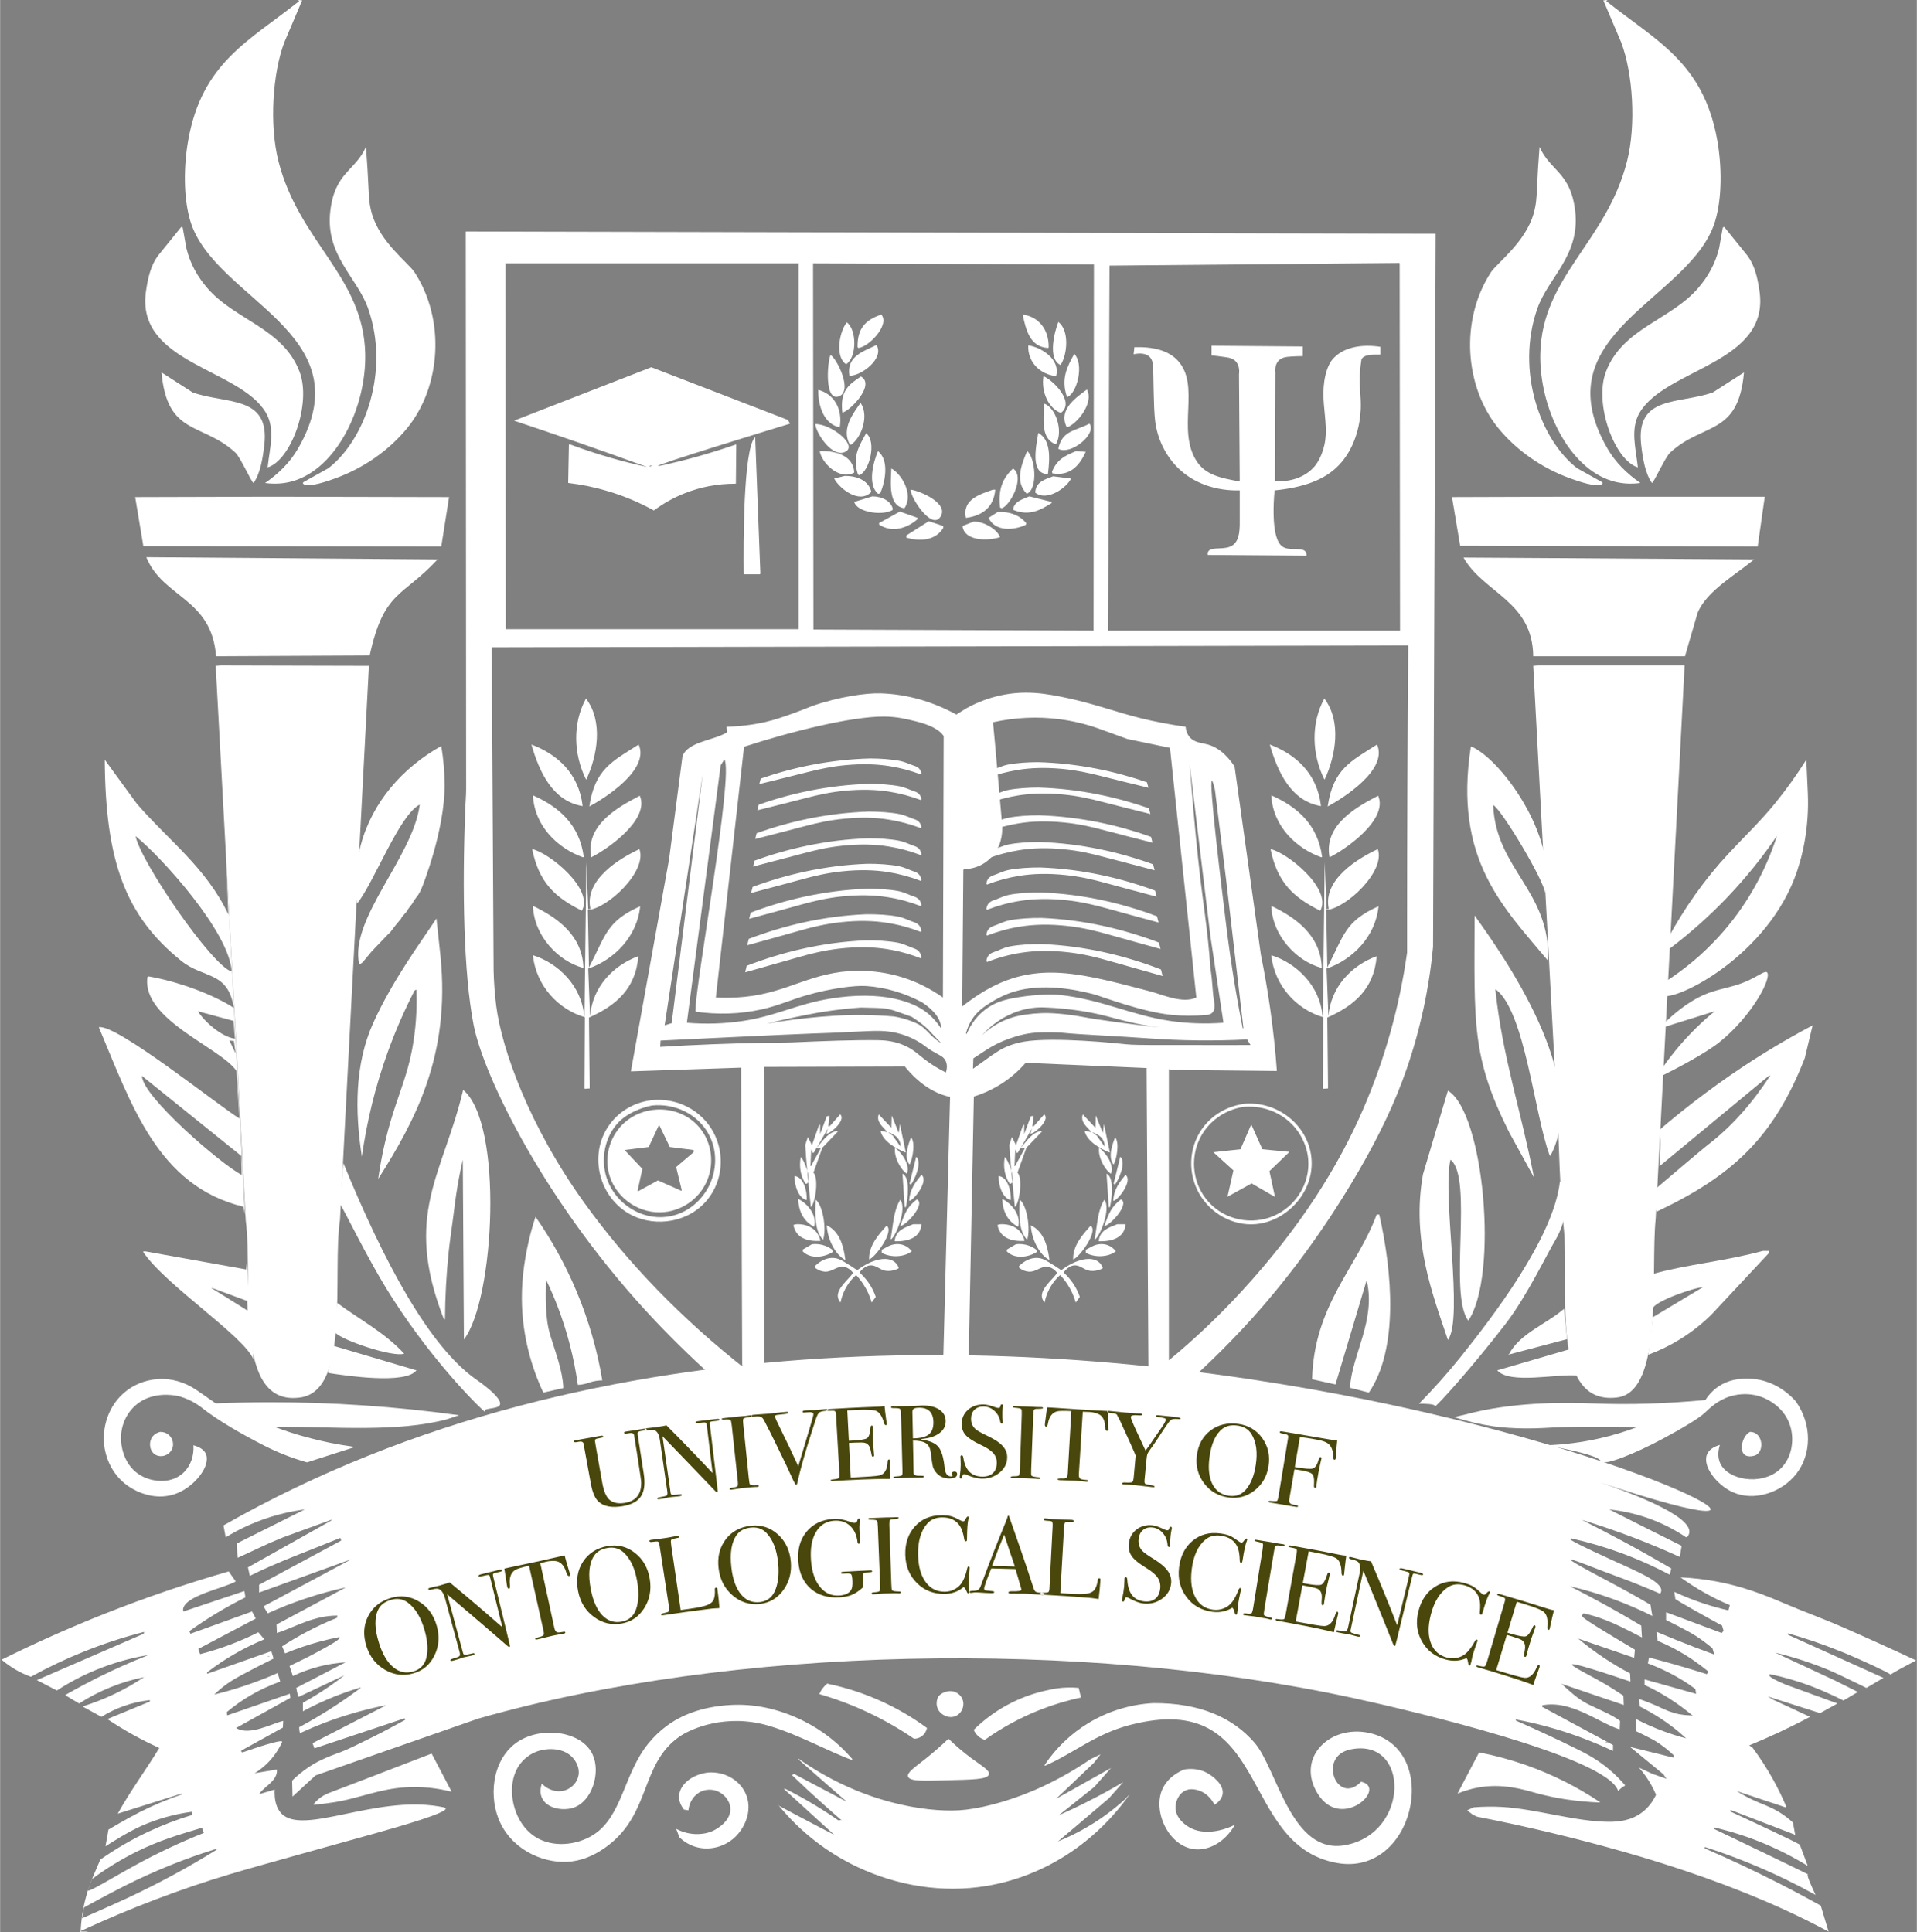<svg version="1.2" xmlns="http://www.w3.org/2000/svg" viewBox="0 0 5166 5208" width="500" height="504">
	<rect x="0" y="0" width="5166" height="5208" fill="#808080" stroke="none"/>
	<title>whitecrest</title>
	<style>
		.s0 { fill: #ffffff } 
		.s1 { fill: #0e010c } 
		.s2 { fill: #49470c } 
	</style>
	<g id="Group 1">
		<g id="Wreath">
			<path id="Color Fill 12" fill-rule="evenodd" class="s0" d="m4172 2590c7.3-188.1-141.1-246.6-148-420 23.1 12.4 138.5 205.5 140 238 33.6-152.4-119.4-363.3-200-396-47.9 305.7 88.8 434.9 208 578zm613-426c-40.7 50.3-82.1 89.1-126.1 136.4-64.2 68.9-119.6 147.2-166.9 234.6q4 11 8 22c55.9-42.3 108.1-88.9 156.5-139.7 48.6-51.1 92.9-105.9 132.5-164.3-32.7 101.4-85.7 194-157 272-42.8 46.8-91.4 87.7-145 122-9.3 15.6-15 29.3-10 35 22.2 25.4 272.9-92 359-314 21.2-54.7 40.4-135.8 36-232q-2-44-4-88-37.9 60.2-83 116zm-718 888q33.5 61 67 122c-33.6-174.9-85.3-326.1-104-506q0.5-0.5 1-1c78.9 59.2 103.8 335.4 145 447q1 1 2 2c111.5-206.2-127.8-541.5-204-648-0.6 291.1-9.2 379.3 93 584zm649-411c-51.6 25-88.2 21.4-139 48-49.3 25.8-84.2 62.2-93.5 70.4q-3.3 5.8-6.5 11.6 72-22.5 144-45c-44.7 36.8-84.9 78.3-120 124-14.6 19-28.2 38.6-41 59 33.7-16.1 66-32.9 98-51 28.5-16.1 57.6-34.1 75-48 90.5-72.5 143.5-176.4 129-189-5.2-4.5-19.8 7.3-46 20zm-229 112c-2.6 2.9-6.5 7.5-6 8 0.2 0.2 1-0.4 2.5-1.6q1.7-3.2 3.5-6.4zm141.6 169.9c-92.6 66.6-163.3 128.3-162.6 129.1 0.1 0.1 1.5-1.3 3-1 8.7 1.7 5.9 54.7 3 93 98.3-81.3 196.7-162.7 295-244q2-0.5 4-1c-49.1 75.5-105.1 138.8-169.4 187.9-13.3 10.2-137.1 115.4-142.6 120.1-0.6 0.5-1.3 1.2-2 2-9.1 10.8-4.1 31.9 8 57 203-95.9 315.5-199.4 399-414q10.5-44 21-88c-88.6 46.8-174.1 99.7-256.4 158.9zm-793.6 242.1c-31.8 175.8 25.1 322.4 67 447 43-56.1-15.9-391.1 7-486 62.4 48.9-6.2 363.9 48 434 81.7-120.4 42.8-561.6-55-620q-33.5 112.5-67 225zm102 492c-35.4 44.2-73.1 86.5-113 127 19.4-0.1 42.2 0.7 43 6 0.1 0.4-0.1 0.9 0 1 2.9 2.4 100.4-105 191.3-223.4 57.1-74.6 111.4-188.7 132.7-223.6 5.3-8.8 20.6-36.9 25-66 4.8-31.5 0.1-63.3-12-94-16.4 152.4-184.1 369.4-267 473zm-401 61q31.5 7 63 14 42-140.5 84-281c25.9 108.1-39.8 200.2-45 290q25.5 6.5 51 13c80.6-118.2 63.1-325.5 28-480q-3.5 0-7 0c-52.6 143.1-168.8 243.2-174 444zm919-284q-0.5 47-1 94c2.6-19.9 114.7-58 135-58q-67.5 40.5-135 81-6 50.5-12 101c30-11.1 58.8-25.2 86-42 30.4-18.8 58.5-40.9 84-66q77.5-83 155-166 0.5-3 1-6-8.5 0-17 0c-103.8 28.2-203.9 36.2-296 62zm-388 216q-1.5 1-3 2 79.5-21 159-42-4-41-8-82c-45.4 40.1-119.4 66.6-148 122zm160-12q-96 28-192 56c33.5 38.3 159.8 8.9 215 14q-12-38-24-76 0.5 3 1 6zm497 79c-39.4-3.5-69.6 5-92 20-14.5 9.7-26.6 22.3-36 37-104.9 9.8-204.8 13.1-299.3 9.3-66.3-2.7-200.2-5.3-323.7 23.7-9.5 2.2-18.6 4.5-28 7q-13 3-26 6c34.8 11.5 70.5 19.8 107 25 50.7 7.2 111.4 5.8 136 4.3 66.2-4.2 165.1-4 250-2.3-32.8 12.4-66.4 22.5-100.6 30.3-47.5 10.8-95.7 17-144.4 18.7 58.4 10.7 140.7 27.7 146.6 42.3 0.1 0.1 0.2 0.5 0.4 0.7 8.9 14.2 98.4-23.7 166-60 47.2-25.3 98.4-54.9 116-72 10.3-10 33.9-33 67-43 27.1-8.2 59.7-8.8 90 4 23.9 10.1 59 33.4 72 77 11.8 39.5 3.4 90-32 119-49.4 40.5-135.7 25.4-156.6-18.6-6.3-13.3-7.6-30-1.4-50.4-17.5 5.2-29.1 13.3-34.1 24.4-14.6 31.7 25.2 82.9 68.1 102.6 57.1 26.3 132.1 2 172-49 41.2-52.7 43.1-132.2-1-195-30-33.9-70.7-57-116-61z"/>
			<path id="Color Fill 11" fill-rule="evenodd" class="s0" d="m1189 2011q8.6 51.6 9 103c0.9 123.8-59.5 275.5-63 283-1 2.1-2.5 5.3-4 8q-2 3.5-4 7-3 4-6 8-2.5 3.5-5 7-1.5 2.5-3 5-1.5 2.5-3 5-2 2.5-4 5-1.5 2-3 4-1.5 2-3 4-1 2-2 4-1.5 2-3 4-6.5 7.5-13 15-0.5 1.5-1 3-7.5 9-15 18-8 10.5-16 21-1.5 1-3 2-10 10.5-20 21-1 1-2 2-11.5 12-23 24-12 14.5-24 29-1 1-2 2-1.5 1-3 2-2.5 1.5-5 3c-28-122.7 145-289.3 163-431-54.8 26.4-123.8 211.4-169 267-6.9-53.5-3.8-106.8 10-158 30.9-115.3 112.2-208.4 217-267zm-907 37q43 59 86 118c84.9 98.8 187.4 172.5 247 299q-3-77.5-6-155c17 322 34 644 51 966q-2-11.5-4-23c-232-56.1-302.2-276.1-390-484 47-10 325.1 213.6 379 246q-4-64-8-128c-40.9-62.2-256.1-138.3-240-253q1.5-1 3-2c77.5 13.3 172.1 47.5 230 85-16.2-100.4-81.2-77.9-142-127-150.5-121.5-204.2-267.9-206-542zm83 206c14.4 70.2 205.7 349.3 259 365-5.3-106.3-191-310.8-259-365zm811 222q5.5 51.5 11 103c26.6 265.9-68.1 441.4-168 599 8.5-60 21.4-118 39-174 19.3-61.7 39.9-109.5 52-173 10.2-53.7 14.1-107.8 12-162q-0.5-0.5-1-1-2 1-4 2c-28 54.4-52.4 110.5-73 168-32.6 90.7-55.6 184.3-69 280-18.9-121.2-19.7-249.4 30.8-360.9 52-114.7 127.2-216.2 170.2-281.1zm-643 250c16.9 27.2 63.3 69.1 100 74q-2-24-4-48-48-13-96-26zm85 79q8.5 17.5 17 35-2.5-17-5-34-6-0.5-12-1zm-236 95c1.9 56.9 216 240.3 269 267q-0.5-25.5-1-51c-89.3-72-178.7-144-268-216zm866 38c108.9 90.2 85 564.6 2 673-1-161.7-2-323.3-3-485-3.8 16.4-7.1 32.4-10.2 49-5.8 30.5-10 59.6-13.8 91-4.5 36.8-10.3 72.7-14 108-6.3 60.2-9.6 120.8-10 182q-1.5 0-3 0c-110.6-282.7-2.5-388.3 52-618zm-324 210q0.5-6.5 1-13c109 266.4 232.1 497.1 360 585 2.1 1.4 70.3 48.2 62 67-5.1 11.6-39.9 7.9-41 16-0.2 1.6 1.2 2.9 1 3-1.5 1.3-131.1-121-250-307-71.8-112.3-133.5-247.7-142.3-254.7 2.4-14.2 7.8-78.8 9.3-96.3zm-9.3 96.3c-0.3 1.7-0.5 2.7-0.7 2.7-0.3 0-0.7-2.7 0-3q0.3-0.1 0.7 0.3zm528.3 35.7c44 63.2 81.1 130.6 110.8 201.6 32.2 77 55.4 157.1 69.2 239.4-12.6 0.3-24.4 2.2-35 6-4.4 1.6-17.6 5.9-30 6q-0.5 0-1 0c-10.1-72.1-28.1-142.3-54-210-9.6-25.2-20.2-49.7-32-74-0.3 50.7-2.8 102.7 12 151.3 14.4 47.6 32.8 93.5 35 140.7q-0.5 0.5-1 1-26.5 6-53 12c-34.6-74.1-54.2-152.9-57.4-233.1-2.2-54.5 3.6-114.3 19.4-180.9 4.8-20.4 10.5-40.2 17-60zm-1053 93q136.5 24.5 273 49 1-8 2-16 9 129.5 18 259c-24.6-62.8-239.4-201.9-298-291q2.5-0.5 5-1zm176 97q50.5 31.5 101 63-0.5-13-1-26-50-18.5-100-37zm342 42c64.6 47.5 127.5 79.5 181 137-30 10.8-170-36.9-186-57q2.5-40 5-80zm-9 116q111.5 33 223 66c-29 38.5-189.7 14.5-238 7q0-1 0-2 7.5-35.5 15-71zm-461 89c18.3 0.6 36.1 4 53.2 10.3 18.1 6.6 30.5 14.6 43.8 23.7 15.5 10.7 32.2 22.2 46 32 48-1.9 94.9-2.9 143-3 171.5-0.3 342.5 11.4 513 35q-16.5 5.5-33 11c-133.2 35.3-298.7 20-460 20q0 1 0 2c26.7 9.9 53.5 18.5 81 26 42 11.5 84.7 20.2 128 26q-0.5 1-1 2-62.5 20-125 40c-39.9-11.4-78.3-26.3-115-45-61.6-31.3-128.8-70.3-168-102-6.5-5.3-36.8-27.3-71-33-23.8-4-74.8-6.1-112 30-26.4 25.6-37.2 61-35 93 1.7 24.4 12.9 74.6 62 97 27.1 12.3 74.3 18.7 107-13 19.5-18.9 27.8-46.1 26-73 17.3 4.7 28.4 12.2 33.2 22.6 14.5 30.9-26.8 85-74.2 105.4-56.1 24.1-110.8-0.1-139-21-34.4-25.5-52.8-62.9-59-97-10-55 9.1-119.8 60-158 27.5-20.7 61.2-30.9 96-31zm-7 143c11.4-0.5 22.4 4.7 29 14 7.1 10.1 8.3 24 2 35-8.1 14-26.9 20.8-41.8 13.3-16.8-8.5-19.9-30.9-12.2-45.3 4.7-8.8 13.4-14.6 23-17zm801-710l1 12z"/>
			<path id="Color Fill 10" fill-rule="evenodd" class="s0" d="m2231 4539c49.6 10.3 97.8 26.1 144 47 43.4 19.7 84.6 43.8 123 72-1.8 9.3-7.1 17.7-15 23-5.9 4-12.9 6-20 6-38.8-26.5-79.5-49.9-122-70-42.6-20.2-86.7-36.8-132-50q-0.5 0-1 0c2.2-5.7 5.2-11.1 9-16 5.6-7.3 13-13.8 14-13 0.2 0.1 0.1 0.5 0 1zm593 17c17.1-4.1 34.5-6.5 52-7q15.5-0.5 31 1 3 13 6 26c-37.6 7.9-74.3 19-110 33-52.8 20.8-102.7 47.9-149 81-6.7-1.9-12.8-5.4-18-10-5.2-4.7-9.3-10.5-12-17 30.6-30.1 65.6-55.1 104-74 30.5-15 62.7-26.1 96-33zm-273 4c16.9-4.8 34.8 3.4 42 19 7.8 16.8 0.4 36.4-14 45-18.3 10.9-42.2 0.8-51-16-5.6-10.6-4.8-23.2 0-34 3.3-4.1 7.4-7.5 12-10 3.4-1.9 7.1-3.2 11-4zm-581 36c59.2-3.2 125.7 8.5 195 43 50.3 25 95 60 132 103q-0.5 1-1 2-0.5 0-1 0c-62.5-22.6-140.6-67.2-222.2-91.6-115.8-34.7-211.4 7.4-242.8 29.6-103.3 73-76.7 203.2-189 291-39.6 31-77.9 44.5-114 46-68.3 2.9-152.4-35.7-184-117-27.7-71.4-12.2-170 59-211 64.1-36.9 166.6-23.4 195 39 22.3 48.9-1.7 126.2-52 143-28.1 9.4-71.6 2.2-84.6-26.4-5.2-11.4-4.9-24.8-0.4-38.6 19.3 20.1 46.7 25.5 68 16 11.9-5.3 27.4-17.8 31-39 3.4-20.2-7.6-37.4-15-46-23.8-27.5-67-28.1-96-18-20.9 7.3-38.5 21.7-50 39-36.8 55.6-17 152.9 45 192 46 29 110 22.6 154.5-5 79.4-49.3 82.7-164.8 149.5-247 16.6-20.4 32.8-35.1 49.5-47.5 37.9-28 92.6-52.1 173.5-56.5zm1138-5c126.5-0.7 214.8 39.5 273 107 61.6 71.5 98.3 302.5 244 276 175.5-31.9 174.3-291.7 14-258-89.7 18.9-34.8 152.9 29 87 73.2 15.6-53.1 135.1-117 32-61.4-99.1 38.3-192.6 149-161 184 52.6 109.3 385.2-97 348-269.2-48.6-174.2-472-558-372-93.4 24.3-148.8 74.7-229 110q-0.5-1-1-2c30.4-45.6 70.3-84 117-112.5 53.2-32.5 113.6-51.1 176-54.5zm-552 96q29.2 28.4 61 52c30.1 22.3 50.5 33.4 48 44-3.4 14.4-46.2 14.2-114 16-60.2 1.6-99.8 3.7-104-10-3.2-10.7 17.1-24.2 46-47 21.7-17.2 42.7-35.5 63-55zm383 55q13.5-6.5 27-13-9 11.5-18 23-51 48.5-102 97 74-41.5 148-83-22.5 25.5-45 51c-31.3 25-94 75-94 75 0 0-3 2-3 2 27.2-12.1 53.5-24.5 80-38 32.4-16.4 63.7-33.5 95-52q-19 21.5-38 43c-29 24.8-57.9 49.4-87 74-17 14.4-34 28.7-51 43q33.4-13.6 65-31c41.8-23 80.5-50.8 116-83q6.5-7 13-14c-91.6 130-229.1 221.9-387 248-117.7 19.5-239.1-0.2-347-51-82.1-38.6-154.2-95.1-212.1-165.4q22.8 12.2 45.7 24.4c7.6 4 15.9 8.4 22.7 12 26.1 13.9 53.5 28.1 80.7 42q-67.5-61.5-135-123 0.5-1 1-2c28.1 13.9 55.2 28.8 82 45 21.6 13 42.3 26.5 63 41q4-0.4 8.1-0.8c-16.6-14.3-32.8-28.6-49.1-43.2-28.7-25.7-56.2-51.3-84-78q3-1.5 6-3 71 37.5 142 75c-38.3-33.2-76-66.2-114-99.8q-8.5-7.6-17-15.2 0.5-0.5 1-1c76.7 53.9 160.6 93.6 249 117 71.4 18.9 136.8 24.7 183 22 49.9-3 124.6-20.6 203-54 26.3-11.2 53.3-24.6 81-40 24.4-13.6 48-28.2 71-44zm-840.1 125.6q-1.4-0.8-2.9-1.6c0 0.1-0.1 0.4-0.1 0.4-0.1 0 0.1-1.8 0.1-2.4q1.4 1.8 2.9 3.6zm168.2 38.6q0.4 0.4 0.9 0.8 0.5-0.5 1-1-1 0.1-1.9 0.2zm-358.1-128.2c42.5-2.6 80.5 18.7 98 52 23.6 45 2.1 95.8-27 123-26.2 24.4-66 36.7-104 26-16.8-4.7-32.1-13.7-45-26q-4.5-11.5-9-23c15.3 7.9 31.2 12.7 47.7 13.8q1.7 0.1 3.3 0.2c19.8 0.8 37.2-2.9 51-10 9.7-5 47.3-26.8 44-61-2-20.8-18.4-39.4-39-46-12.6-4-26.7-3.4-39 2-20.3 8.9-32.8 29.2-35 51q-6-1-12-2c-8.9-11.5-13.9-24.1-13.2-36.8 1.6-28.6 32-57.7 79.2-63.2zm1282-8c22.7-3.8 45.6-0.6 65 11 8.4 5 44 28.2 38.7 56.3-2.2 11.4-10.6 20.8-21.7 27.7-9.3-18.3-24.4-33.2-44-39-15.1-4.5-26.1-2.9-33 0-19.6 8.1-29.3 31.1-28 50 1.3 18.7 14.4 34.5 31 46 35.9 25 87 17.7 129-3-25.6 45.4-68.8 69.8-108 66-69.4-6.8-114.1-100.3-88-161 10.6-24.7 32.6-42.8 59-54zm-994-5l8 5zm59 66l7 4zm8 6l15 18z"/>
			<path id="Color Fill 13" fill-rule="evenodd" class="s0" d="m4716 3860c36.4-0.6 40.6 56.3 12 64-49.9 13.5-36.8-52.4-12-64z"/>
			<path id="Color Fill 9" fill-rule="evenodd" class="s0" d="m4529 4252q48.4 2.3 96 11c71.3 13 132.7 37.2 181 58 53.4 23 103.7 40.7 157 64 67.2 29.4 133.4 59.4 201 91-18.9 9.9-63.5 33.3-68.5 38.2-6.9-5.9-76.9-39.2-136.5-63.2q-69.1-27.9-140-48-0.5 0.5-1 1 0.5 1.5 1 3 128.5 58 257 116-46 27-46 27c0 0-74.7-36.6-92-44-50.3-21.6-101.7-38.6-154-51q80.5 37.5 161 75 31 15.5 62 31c-12.3 7.3-39 23-39 23 0 0-40.7-21.1-88-39-36-13.6-72.7-24.3-110-32-1.1 0.5-1.8 1.2-2 2-1.5 5.9 23.3 17.4 44 26q70 25.5 140 51-23.5 13-47 26-70.5-22.5-141-45 7.5 4.5 15 9 49.5 23 99 46c-27.2 14.5-54.1 27.9-82 41-27.2 12.8-54.2 24.6-82 36q4.5 3 9 6 30.9 41.6 56 87 19.4 35.1 35 72-1 1-2 2-66-22-132-44 25.9 16.2 53 28c25.6 11.1 46 17.8 70 34q15.4 10.4 29 23 3 16.5 6 33-87-33.5-174-67-0.5 1-1 2 0 1 0 2c35.2 16.3 190.3 88.1 189 91-0.1 0.2-0.5 0.1-1 0q10.5 28 21 56c-40.2-24.8-82.3-46.1-126.1-63.9-41.2-16.7-83.6-30.1-126.9-40.1q0 2 0 4c23.1 11.1 254.5 122 254 123 0 0-0.6-0.2-1 0-3.6 2 11.7 35.3 21 55-26.8-14.8-53.4-28.6-81-42-70.2-34-142.6-63-217-87q-0.5 1-1 2 0.5 1 1 2c64.8 28 127.3 57.4 190.3 89.3 41.3 20.9 81.2 42.1 121.7 64.7q10.5 35 21 70c-19.3-10.3-38.4-20.2-58-30-95.6-47.7-203.4-91.4-323-132-108.9-37-232.4-72-361-103-68.9-16.6-136.4-31.4-206-45q-6-3-12-6-7-5.5-14-11 8.5-4 17-8c26.5-2.2 52.4-2.5 78-1 91.3 5.4 196.4 39.4 286.3 40 27.6 0.1 61-3.2 90.7-26 16-12.3 28.2-28.3 37-47q-5.5-13-12.3-25.3c-9.5-17.1-20.7-33-33.7-47.7q18.5 8.5 37 17 18.5 6.5 37 13-4-6-8-12-45-37-90-74 58.5 14.5 117 29 0.5-3 1-6c-14.4-13.9-30.1-26.2-47-37-14.1-9-54-28-54-28 0 0-0.5-17.4-1-33q35 18.2 72 32 31 11.6 63 20-18.2-17-38-32c-45-34.2-87-54-87-54 0 0-0.8-16.3-1-20 21 7.4 41.6 15.7 59 24 9.6 4.6 29.2 13.3 49 17q14.4 2.7 29 3 3.5 0.5 7 1-30.4-25.7-64-47-31.8-20.2-66-36 0-7.5 0-15 69.5 19.5 139 39-1-6.5-2-13-31.6-23.7-67-42c-31.2-16.1-61-27-61-27 0 0 0.2-1 3-16 23.1 6 45.7 12.2 68.7 18.7 29.5 8.4 58.1 17.1 87.3 26.3q2-3.5 4-7c-13.2-11-26.8-21.3-41-31-30.1-20.6-62.2-37.9-96-52q-1-12-2-24c34.7 14.8 68.8 28.5 104 42 17 6.5 33.9 12.8 51 19q-2.5-8.5-5-17-20.6-17.2-43-32c-24.1-15.9-82-44-82-44 0 0 0-16 0-21q75 28 150 56 2.5-3 5-6-2-7-4-14c-28.9-15.8-128.4-70.3-127-73 0.1-0.2 0.5-0.1 1 0q-1.5-9-3-18 39.6 18.4 81 32c21.4 7 43 13 65 18q2-7 4-14-35.9-15.3-69.8-34.5-32.7-18.5-63.2-40.5zm566.5 262.2q0.6 0.6 0.5 0.8c-0.1 0.2-0.9 0.3-1 0q-0.1-0.2 0.5-0.8zm-127.5 69.8q0 0 0 0zm-549 16q0 0 0 0zm22-116q0 0 0 0zm-455 240c42.9 8.2 84.9 19.6 126 34 70.6 24.8 137.6 58.3 200 100q-0.5 0.5-1 1c-61.3-2.6-119.1-10.9-173-26-32.5-9.1-90.2-26.8-157-14-18.2 3.5-35.9 8.9-53 16q1.5-3 3-6 27.5-52.5 55-105zm146 208l7 2z"/>
			<path id="Color Fill 8" fill-rule="evenodd" class="s0" d="m217 5208c1.2-31.3 5.9-62.2 13.9-92.4q7.2-27.4 18.1-53.6 10.5-24.5 21-49c41.4-29.2 85.1-54.6 131-76 37.2-17.4 75.6-32.1 115-44q0.5-3.5 1-7-0.5-1-1-2c-46.5 6.3-91.7 18.8-135 38-37 16.4-83.8 46.7-97 55q8-45 8-45c0 0 48.8-29.2 84-47q55.7-28.1 114-48-0.5-1-1-2-86 27-172 54c34.1-61.5 77-119.2 112-177q-71.8-32.7-137-76-1.5-1-3-2 57-23.5 114-47 0.5-1 1-2-0.5-1-1-2c-23.9 2.6-47.4 7.9-70 16-21 7.5-41.1 17.2-60 29q-25.5-14-51-28c30.5-9.4 60.2-21.1 89-35 26.7-12.9 52.4-27.6 77-44-30.8 6.2-60.9 15.2-90 27-29.7 12-58.1 26.7-85 44q-18.5-11-37-22 0-0.5 0-1c30.8-17.6 61.4-34 93.2-49.7 41.7-20.6 83.6-39.2 126.8-56.3q0-0.5 0-1c-46.9 8-92.6 21.1-136.6 39.2-37.2 15.2-72.7 33.9-106.4 55.8q-27-14-54-28 144-62.5 288-125 0.5-2.5 1-5c-55.9 14.3-110.6 32.3-164 53.9-48.4 19.5-95.4 41.9-141 67.1-14.2-5.1-27.9-11.4-41-19-13.5-7.8-26.2-16.8-38-27 91.3-45.4 183.3-86.4 278-124 109.5-43.4 220.7-81.4 334-114q9.5 13.5 19 27c-30.7 18.1-139.5 38.4-142 76q0.5 2.5 1 5 82-27.5 164-55 0.5 1.5 1 3 1 7 2 14c-27.4 13.6-53.9 28.1-80 44-24.4 14.8-47.8 30.3-71 47q1.5 3.5 3 7 83-30 166-60 5 9.5 10 19-77.5 41-155 82 2.5 7 5 14 41.7-10.7 82-26 38.4-14.5 75-33 8 9.5 16 19-41.8 17.3-81 40-38.1 22.1-73 49 0 2 0 4 86.5-30.5 173-61 3 10 6 20c-31.2 15.5-62.7 31.6-91 47-15.6 8.5-29.6 16.9-45 29q-12.6 9.9-24 21c26.1-6.4 51.5-13.6 77-22 31.9-10.5 63.2-22.5 94-36q3.5 11.5 7 23c-27.8 9.8-54.5 22.1-80 37-22.6 13.2-43.9 28.2-64 45q0.5 4.5 1 9 84-29 168-58 0.5 0 1 0 0.5 5.5 1 11-73 40.5-146 81c35.9 22.7 97.9-12.8 127-19q-0.5 9-1 18-56 31-112 62 0 1.5 0 3 1.5 1 3 2c38.1-13.2 104.2-35.5 107-29q0.2 0.4 0 1c-9.6 21-22.8 40.1-39 56.4-10.6 10.5-22.3 19.8-35 27.6q30-5 60-10c2.7 30.1-33.8 45.4-47 65q0.5 0.5 1 1 20-6 40-12c-1.4 28.6 4.4 50.4 18.4 64.8 58 59.7 251-48.7 423.6-19.4 4.7 0.8 9.3 1.7 14 2.6 2.7 0.6 4.7 1.6 5 3 2.5 12.2-121.6 47.7-190 67-76.4 21.6-312.9 86.6-391 110-135.4 40.5-269.2 91.6-402 153q0.5 1 1 2 8.5 0 17 0-0.5 0.5-1 1-9 0-18 0zm507-744q-2.5 1.5-5 3 4-1.5 8-3-1.5 0-3 0zm439 263q27 51.5 54 103c-40.3-10.4-82.1-14.7-125-12-70.3 4.5-124.2 29.3-190 40-18.8 3.1-37.6 5.4-57 7q0-1 0-2c7.8-9.3 16.7-17.1 27-23 5.3-3.1 12.2-6 15-7 23.2-8.5 185.3-71.1 276-106zm-619 200c-65.2 19.8-113.5 33.7-175 64-42.5 21-82.9 45.7-121 74-3.9 10-8.4 22.1-11 30-0.1 0.2-0.2 0.7 0 1 3.2 4.7 68.7-36.1 131-70q87.7-47.8 181-85-2.5-7-5-14zm35 58c-83.1 26-164.5 59-244 99-50.2 25.3-109 58-109 58 0 0-1.4 8.4-3 18 0 0.1-2 11-2 11 0 0 81.1-35.4 123-55 83.4-39 163.4-82.3 240-130q-1-0.5-2-1-1.5 0-3 0zm-358 186q0 0 0 0zm453-823l5 4zm-10 3l-6 4zm-510 105l-3 3zm25 112l13 10z"/>
		</g>
		<g id="Torches">
			<path id="Left Torch" fill-rule="evenodd" class="s0" d="m364 1340q11 66 22 132c267.6 0.3 535.4 0.7 803 1q10.5-66.5 21-133c-160.7-0.3-321.3-0.7-482-1-121.3 0.3-242.7 0.7-364 1zm218 429c138-0.7 276-1.3 414-2 38.3-175.8 88.3-156.6 183-259-261.6-2-523.4-4-785-6 45 110.3 176 109.5 188 267zm-1 26c27 498.3 54 996.7 81 1495 21 161-37.6 504.6 148 477 135.6-20.2 84.7-332.9 106-479 26-497.6 52-995.4 78-1493-133-0.3-266-0.7-399-1q-7 0.5-14 1z"/>
			<path id="Color Fill 6" fill-rule="evenodd" class="s0" d="m803 0q5.5 0.5 11 1-24 56.5-48 113c-31.8 83.4-40.5 223.1-16 320 55.4 219.3 229.6 310.8 234 520 3 143.9-76.7 308.7-195 343-24.4 7.1-49.5 8.4-75 5 36-24.6 67.3-55.3 89-93 180.6-312.8-225-400.2-290-612-19.4-63.2-18.4-149.5-6-219 37.3-209.4 163.8-267.4 299-375q-1.5-1.5-3-3zm183 396c3 38.4 5.4 76.4 7 113 1.1 24.7 2 42.8 9 67 22.3 77.6 98.6 132.8 115 158 83.9 128.7 70.7 308.2-19 419-48.3 59.6-117 108.7-196 137-12.7 4.6-76.9 28.3-86 13q0.5-1.5 1-3 34-19 68-38c99.3-77.2 165.5-262.8 107-430-29.7-84.8-116.5-143.6-102-264 12.5-104.1 67.3-107 96-172zm-498 216q2 0.5 4 1 5 28 10 56c10.9 44.1 30.8 77.5 56 107 74.1 86.7 204.2 108.4 249 226 33 86.8-23.5 239.2-86 258 5.3-51 21.4-103.7-5-148-71.2-119.4-350.2-132.3-323-326 5.5-38.8 13.6-70.8 32-96q31.5-39 63-78zm-53 392q42 27 84 54c91.2 32.2 208.7 6.7 193 142-4.3 36.9-11 77.1-29 102-5.8-2.2-35.5-69.6-49-82-89.9-82.5-183.6-44.1-199-216z"/>
			<path id="Right Torch" fill-rule="evenodd" class="s0" d="m3913 1340q11 65.5 22 131c267.3 0.7 534.7 1.3 802 2q9.5-67 19-134c-176.6 0-353.4 0-530 0q-156.5 0.5-313 1zm628 429q17-58.5 34-117c24.9-60.2 104.9-103.7 152-144-261-1.7-522-3.3-783-5 54.9 96.2 186.1 116.7 188 266 136.3 0 272.7 0 409 0zm-409 26c19.3 361 38.7 722 58 1083 12.2 137.5 9.5 296.2 24 430 17 156.8-41.5 483.1 145 459 125.8-16.3 88.8-341.4 103-482 26-497 52-994 78-1491-132 0-264 0-396 0q-6 0.5-12 1z"/>
			<path id="Color Fill 6 copy" fill-rule="evenodd" class="s0" d="m4329 3c135.2 107.6 261.7 165.6 299 375 12.4 69.5 13.4 155.8-6 219-65 211.8-470.6 299.2-290 612 21.7 37.7 53 68.4 89 93-25.5 3.4-50.6 2.1-75-5-118.3-34.3-198-199.1-195-343 4.4-209.2 178.6-300.7 234-520 24.5-96.9 15.8-236.6-16-320q-24-56.5-48-113 5.5-0.5 11-1-1.5 1.5-3 3zm-84 565c14.5 120.4-72.3 179.2-102 264-58.5 167.2 7.7 352.8 107 430q34 19 68 38 0.5 1.5 1 3c-9.1 15.3-73.3-8.4-86-13-79-28.3-147.7-77.4-196-137-89.7-110.8-102.9-290.3-19-419 16.4-25.2 92.7-80.4 115-158 7-24.2 7.9-42.3 9-67 1.6-36.6 4-74.6 7-113 28.7 65 83.5 67.9 96 172zm465 122c18.4 25.2 26.5 57.2 32 96 27.2 193.7-251.8 206.6-323 326-26.4 44.3-10.3 97-5 148-62.5-18.8-119-171.2-86-258 44.8-117.6 174.9-139.3 249-226 25.2-29.5 45.1-62.9 56-107q5-28 10-56 2-0.5 4-1 31.5 39 63 78zm-209 530c-13.5 12.4-43.2 79.8-49 82-18-24.9-24.7-65.1-29-102-15.7-135.3 101.8-109.8 193-142q42-27 84-54c-15.4 171.9-109.1 133.5-199 216z"/>
		</g>
		<g id="Crest Fill">
			<path id="Color Fill 7 copy" fill-rule="evenodd" class="s0" d="m2564.6 4142.7c-302-146.6-571.9-342.4-798.6-581.7-292.8-309.1-462.9-658.7-490-799-26.8-139.1-30.9-361-22.3-584.2 0.7-17 2.3-33.8 2.3-50.8-0.3-500.6-0.7-1001.4-1-1502q0.5-0.5 1-1c870.9 2 1742.1 4 2613 6q-3.5 961.5-7 1923c-10.7 111.8-34.3 221.6-71 328-30.1 87.4-71.9 176.4-128.9 274.7-89.5 154.2-193.9 297-307.1 419.3-219.6 237.2-488.1 427.9-790.4 567.7zm-373.6-3432.7q0.5 493.5 1 987 377.5 1.5 755 3 0.5-493.5 1-987-378.5-1.5-757-3zm-828 986q394.5 0 789 0 0-493 0-986c-263.3 0-526.7 0-790 0 0.3 328.6 0.7 657.4 1 986zm1627-980q-2 492-4 984 393.5 0 787 0c-0.3-330-0.7-660-1-990q-0.5-0.5-1-1-390.5 3.5-781 7zm-931 2160q0.5 435 1 870c66.3 52.2 134.3 100.9 205 147 86.2 56.2 175.2 107.5 267 154q14.5-559 29-1118 1-1 2-2 30.5-3.5 61-7 0.5 1 1 2-11 561-22 1122c90.5-46.2 177.9-97.9 262-155 80.2-54.4 156.9-113.5 230-177q-2.5-416.5-5-833 30-0.5 60-1 0 394.5 0 789c69.7-57.6 135.1-119.6 196-186 159.6-173.8 261-337.2 328-492 58.1-134.4 97.5-275.5 118-421q0-35 0-70c0.1-253.2 1.1-504.8 3-758q-1234.5 2.5-2469 5-0.5 0.5-1 1 2.5 435 5 870 1.1 47.6 7 95c14.5 115.5 88.4 324.3 237.9 532.1 119.6 166.1 267.3 316.2 432.1 445.9q-3.5-5.5-7-11-1.5-400.5-3-801 31-0.5 62-1z"/>
			<path id="Color Fill 19" fill-rule="evenodd" class="s0" d="m1579 1883c47.2 62.2 30.4 155 1 218q-0.5 0-1 0c-33.6-67.7-36.7-151 0-218zm-147 124c71.3 27 127.9 78.9 138 166-80-13.1-116.7-90.9-138-166zm289 0c30.7 68.8-94.7 146.5-133 167 15-101.6 62.8-121.9 133-167zm-285 137c70.5 30.9 125.9 80 137 166q-1 0.5-2 1c-66.6-23.6-130.5-82.5-135-167zm288 1c28.4 65.6-92.3 147.4-131 166-16.8-88.9 77.4-137.8 131-166zm-290 144c43.4 8.4 167.1 106.7 134 166-72.1-35.7-115.8-75.8-134-166zm289 0c21.9 60-87.1 161.2-139 164q1.5 77.5 3 155c45.3-87 47.1-124.3 138-165-7.8 81.5-70.1 144.3-140 168q2.5 64.5 5 129c6.1-80 63-137.6 129-162q0.5 0 1 0c-7 88.9-62.5 133.7-133 165q1 95.5 2 191-6.5 0.5-13 1-0.5-0.5-1-1 0.5-96 1-192c-71.1-20.6-130.8-83.8-140-166q0-0.5 0-1c67.8 20.9 131.8 83.1 138 164q0.5 0 1 0c1.7-138.3 3.3-276.7 5-415q2.5 63.5 5 127 3-0.5 6-1c-17.3-79.1 80.3-136.9 132-161zm-287 153c63.2 30.2 133.2 78.2 136 166q-0.5 0.5-1 1c-66.7-18-131.9-85.9-135-167zm143-61l1 36z"/>
			<path id="Color Fill 19 copy" fill-rule="evenodd" class="s0" d="m3569 1883c47.2 62.2 30.4 155 1 218q-0.5 0-1 0c-33.6-67.7-36.7-151 0-218zm-147 124c71.3 27 127.9 78.9 138 166-80-13.1-116.7-90.9-138-166zm289 0c30.7 68.8-94.7 146.5-133 167 15-101.6 62.8-121.9 133-167zm-285 137c70.5 30.9 125.9 80 137 166q-1 0.5-2 1c-66.6-23.6-130.5-82.5-135-167zm288 1c28.4 65.6-92.3 147.4-131 166-16.8-88.9 77.4-137.8 131-166zm-290 144c43.4 8.4 167.1 106.7 134 166-72.1-35.7-115.8-75.8-134-166zm289 0c21.9 60-87.1 161.2-139 164q1.5 77.5 3 155c45.3-87 47.1-124.3 138-165-7.8 81.5-70.1 144.3-140 168q2.5 64.5 5 129c6.1-80 63-137.6 129-162q0.5 0 1 0c-7 88.9-62.5 133.7-133 165q1 95.5 2 191-6.5 0.5-13 1-0.5-0.5-1-1 0.5-96 1-192c-71.1-20.6-130.8-83.8-140-166q0-0.5 0-1c67.8 20.9 131.8 83.1 138 164q0.5 0 1 0c1.7-138.3 3.3-276.7 5-415q2.5 63.5 5 127 3-0.5 6-1c-17.3-79.1 80.3-136.9 132-161zm-287 153c63.2 30.2 133.2 78.2 136 166q-0.5 0.5-1 1c-66.7-18-131.9-85.9-135-167zm143-61l1 36z"/>
			<path id="Color Fill 18" fill-rule="evenodd" class="s0" d="m2814 3004c16.5 13.4-22.7 49.9-36 52q-0.5 0-1 0 2-7 4-14-15 26-30 52c14.5-16.1 31.7-45 58-45q-21.5 22.5-43 45-12 33.5-24 67c14.6 14.2 5.8 82-7 93-2.2-22.7-4.5-45.7-6.8-67.9 2.5-6.6 0.6-18.7-3-30.8-2.2-23.4-3.9-46.1-5.2-69.3q3.5-10.5 7-21 5 10 10 20 0.5 1 1 2 9.5-27 19-54 1.5-0.5 3-1 0 12.5 0 25 9-24 18-48 3.5-0.5 7-1-1.5 15-3 30 1.5-3 3-6-0.5 3-1 6 15-17 30-34zm-85.8 182.1c-1.2 3.2-3.5 5-7.2 4.9-11-15-19.2-43.3-13-72 3.9 2.3 12.2 19.3 17.2 36.3q0.1 0.9 0.1 1.7c0.8 8 1.8 18 2.7 27q0.1 1 0.2 2.1zm189.8-182.1q17 18 34 36 0.5-16.5 1-33 9.5 23.5 19 47 1.5-12 3-24 8 38.5 16 77c-24.1-9.3-62-30-68-58q0-0.5 0-1 9 2 18 4c-8.3-12-31.2-26.7-23-48zm25 48q6.3 4.6 12.6 9.3 10.7 14.8 21.4 29.7c-0.4-23.2-16.8-33.2-34-39zm12.6 9.3q-0.8-1.2-1.6-2.3 2 2 4 4-1.2-0.9-2.4-1.7zm49.4 4.7c12.4 13 4.5 59.2-4 73q-0.5-0.5-1-1c-14.5-19.5-2.3-53.1 5-72zm-43 28c14.8 10.3 42 43.9 32 70-16-9.6-36-45.1-32-70zm-212 1q-3.5 6-7 12-1.5 0.5-3 1-2-5-4-10-1 22.5-2 45 0.5 0.5 1 1 10.6-19.2 21.2-38.4 2.9-5.3 5.8-10.6-6 0-12 0zm269 23c17.6 17-6 64.4-14 75q-2-1-4-2 9-36.5 18-73zm-37 46c21.4 9.4 14.5 67.9 9 90q-1.5 0-3 0-3-45-6-90zm51 3c20.8 14.9-18.9 67.3-32 70q-0.5 0-1 0c2.2-33.2 17.6-50.4 33-70zm-342 3c23.9 3.2 33.8 36.9 33 65-21.8-4.7-33.3-38.3-33-65zm10 62c21.3 9.9 51.8 40.9 43 75-27.3-13.7-42.1-40.5-43-75zm320 1c24.2 12.9-29.9 71-45 72 11.7-33.9 19.5-52.8 45-72zm-273 1c18.9 13.4 30 78 20 108-22.6-22.8-21.8-66-20-108zm228 0c18.7 23.7-11.5 98.3-25 107q-0.5-0.5-1-1c8-44.8 7.7-75.6 26-106zm-280 66c35.3-1.3 59.3 17.3 65 45-39 2.5-67-10.4-73-43q4-1 8-2zm315 0q11 0 22 0c-1.8 34.9-33.7 47.4-72 46q0-0.5 0-1c2.9-28.8 27.6-36 50-45zm-233 3c32.2 15.9 44.1 49.1 50 92q-0.5 0.5-1 1c-25.8-13.7-47.5-55.9-49-93zm161 1c22.4 14.4-31.1 86.8-47 91-1.2-38.7 27.6-68.6 47-91zm4 56c13.6-7.1 29.6-8.7 43.9-2.8 7.9 3.3 14.8 8.8 20.1 15.8-20.9 16.9-58.6 17.1-81 4q0-4 0-8 8.5-4.5 17-9zm-205-6c11.9-1.4 23.8-0.1 35 4 7.2 2.6 13.9 6.3 20 11q0.5 3 1 6c-23.9 15.2-60.5 19.3-81-2q0.5-2.5 1-5 12-7 24-14zm58 37c12.1 0.7 20.5 5.5 28 10 12.7 7.6 24.6 15.2 36 23 42.8-31.9 81.9-37.5 101-22 4.9 4 8.5 9.3 11 16q-1 1-2 2c-12.9 5.7-24.9 7.4-36 5-13.2-2.8-23.7-14.7-38-14-10.5 0.5-20.2 7.2-29 18q0 1 0 2c8.6 7.8 16.3 16.5 23 26 8.5 12 15.2 25.1 20 39q-5.5 7.5-11 15c-5.1-17.8-12.8-34.6-23-50q-8.5-12.8-19-24c-8.8 8-16.6 17-23 27-9.2 14.3-15.6 30.2-19 47-3.4-4.1-6-8.5-6.9-13.3-4.7-24.5 30.1-49.6 40.9-66.7-7.5-9-15.8-14.6-25-16-18.9-2.8-30.9 13.9-51 13-9-0.4-17.6-3.9-26-10q-0.5-2.5-1-5c14.3-14.2 31.8-23.1 50-22zm-37-333v9zm-6.7 43.3l8.7-5.3"/>
			<path id="Color Fill 18 copy 2" fill-rule="evenodd" class="s0" d="m2264 3004c16.5 13.4-22.7 49.9-36 52q-0.5 0-1 0 2-7 4-14-15 26-30 52c14.5-16.1 31.7-45 58-45q-21.5 22.5-43 45-12 33.5-24 67c14.6 14.2 5.8 82-7 93-2.2-22.7-4.5-45.7-6.8-67.9 2.5-6.6 0.6-18.7-3-30.8-2.2-23.4-3.9-46.1-5.2-69.3q3.5-10.5 7-21 5 10 10 20 0.5 1 1 2 9.5-27 19-54 1.5-0.5 3-1 0 12.5 0 25 9-24 18-48 3.5-0.5 7-1-1.5 15-3 30 1.5-3 3-6-0.5 3-1 6 15-17 30-34zm-85.8 182.1c-1.2 3.2-3.5 5-7.2 4.9-11-15-19.2-43.3-13-72 3.9 2.3 12.2 19.3 17.2 36.3q0.1 0.9 0.1 1.7c0.8 8 1.8 18 2.7 27q0.1 1 0.2 2.1zm189.8-182.1q17 18 34 36 0.5-16.5 1-33 9.5 23.5 19 47 1.5-12 3-24 8 38.5 16 77c-24.1-9.3-62-30-68-58q0-0.5 0-1 9 2 18 4c-8.3-12-31.2-26.7-23-48zm25 48q6.3 4.6 12.6 9.3 10.7 14.8 21.4 29.7c-0.4-23.2-16.8-33.2-34-39zm12.6 9.3q-0.8-1.2-1.6-2.3 2 2 4 4-1.2-0.9-2.4-1.7zm49.4 4.7c12.4 13 4.5 59.2-4 73q-0.5-0.5-1-1c-14.5-19.5-2.3-53.1 5-72zm-43 28c14.8 10.3 42 43.9 32 70-16-9.6-36-45.1-32-70zm-212 1q-3.5 6-7 12-1.5 0.5-3 1-2-5-4-10-1 22.5-2 45 0.5 0.5 1 1 10.6-19.2 21.2-38.4 2.9-5.3 5.8-10.6-6 0-12 0zm269 23c17.6 17-6 64.4-14 75q-2-1-4-2 9-36.5 18-73zm-37 46c21.4 9.4 14.5 67.9 9 90q-1.5 0-3 0-3-45-6-90zm51 3c20.8 14.9-18.9 67.3-32 70q-0.5 0-1 0c2.2-33.2 17.6-50.4 33-70zm-342 3c23.9 3.2 33.8 36.9 33 65-21.8-4.7-33.3-38.3-33-65zm10 62c21.3 9.9 51.8 40.9 43 75-27.3-13.7-42.1-40.5-43-75zm320 1c24.2 12.9-29.9 71-45 72 11.7-33.9 19.5-52.8 45-72zm-273 1c18.9 13.4 30 78 20 108-22.6-22.8-21.8-66-20-108zm228 0c18.7 23.7-11.5 98.3-25 107q-0.5-0.5-1-1c8-44.8 7.7-75.6 26-106zm-280 66c35.3-1.3 59.3 17.3 65 45-39 2.5-67-10.4-73-43q4-1 8-2zm315 0q11 0 22 0c-1.8 34.9-33.7 47.4-72 46q0-0.5 0-1c2.9-28.8 27.6-36 50-45zm-233 3c32.2 15.9 44.1 49.1 50 92q-0.5 0.5-1 1c-25.8-13.7-47.5-55.9-49-93zm161 1c22.4 14.4-31.1 86.8-47 91-1.2-38.7 27.6-68.6 47-91zm4 56c13.6-7.1 29.6-8.7 43.9-2.8 7.9 3.3 14.8 8.8 20.1 15.8-20.9 16.9-58.6 17.1-81 4q0-4 0-8 8.5-4.5 17-9zm-205-6c11.9-1.4 23.8-0.1 35 4 7.2 2.6 13.9 6.3 20 11q0.5 3 1 6c-23.9 15.2-60.5 19.3-81-2q0.5-2.5 1-5 12-7 24-14zm58 37c12.1 0.7 20.5 5.5 28 10 12.7 7.6 24.6 15.2 36 23 42.8-31.9 81.9-37.5 101-22 4.9 4 8.5 9.3 11 16q-1 1-2 2c-12.9 5.7-24.9 7.4-36 5-13.2-2.8-23.7-14.7-38-14-10.5 0.5-20.2 7.2-29 18q0 1 0 2c8.6 7.8 16.3 16.5 23 26 8.5 12 15.2 25.1 20 39q-5.5 7.5-11 15c-5.1-17.8-12.8-34.6-23-50q-8.5-12.8-19-24c-8.8 8-16.6 17-23 27-9.2 14.3-15.6 30.2-19 47-3.4-4.1-6-8.5-6.9-13.3-4.7-24.5 30.1-49.6 40.9-66.7-7.5-9-15.8-14.6-25-16-18.9-2.8-30.9 13.9-51 13-9-0.4-17.6-3.9-26-10q-0.5-2.5-1-5c14.3-14.2 31.8-23.1 50-22zm-37-333v9zm-6.7 43.3l8.7-5.3"/>
			<path id="Color Fill 18 copy" fill-rule="evenodd" class="s1" d=""/>
			<path id="Color Fill 16" fill-rule="evenodd" class="s0" d="m2375 848c23.8 28.5-35.3 88.3-62 90q-1-1-2-2c-1.3-53.1 24.5-74.9 64-88zm381 0c42.3 5.4 71.1 39.6 70 89q-1 0.5-2 1c-48.2-2.9-59.3-48.4-68-90zm96 20c29.9 21.9 25 87.4 6 116-35.7-16.1-16.1-89.9-6-116zm-570 1c27.4 20.3 27.1 95-2 113-31-21-17.7-88.9 2-113zm80 61c21.8 36-40.7 83.6-73 83-8.7-53.3 39.3-66.1 73-83zm409 1c34.4 5 87.4 37.1 75 83-43.2-4.4-77.2-38.4-75-83zm124 23c27.1 28.3 7.5 104.9-18 116q-1-0.5-2-1c-16.3-48 1-80.8 20-115zm-657 3c16 7.7 62.9 99.4 21 112-37 11.1-29.9-90.7-21-112zm574 57c27.1 11.9 85.4 70.4 47 99-31.3-10.3-54-54.6-47-99zm-492 1c39.5 22.1-28.6 91.8-49 97q-0.5 0-1 0c-7.2-58.1 17.9-75.9 50-97zm609 35c20.4 37-28.8 95.1-54 102-25.9-50 31.4-84.1 54-102zm-724 1c39.9 10.1 66.5 48.5 58 101-39.5-7.4-58.7-52.6-58-101zm114 35c24.4 35.6 1.2 95.6-26 113q-1.5-0.5-3-1c-24.3-43.7 12-86.8 29-112zm495 2c30.5 10.5 52.2 72.5 32 109q-2.5-0.5-5-1c-34.3-16.5-29.6-60.5-27-108zm122 54c20.6 27.9-50.6 86.1-84 68 9.8-49.8 45.7-47.7 84-68zm-739 1c43.8 0.5 110.7 54.8 84 73-35.7 24.4-82.9-49.5-84-73zm601 24c33.7 18.3 31.7 66.4 26 111-48.9 0-31.6-75.8-26-111zm-464 1c29.7 22.5 7.9 105.1-19 113q-1.5-1-3-2c-16.4-49.1 4.8-79.1 22-111zm-125 48c47.1-1.6 91.4 14.6 93 58-41.3 22.2-88.7-28-93-58zm157 0c30.8 25 19.6 82 6 114q-3 0.5-6 1c-29.1-25.4-12.4-86.2 0-115zm402 0c21.3 15.7 30.6 102.1-1 115-32.1-32.2-15.2-76.7 1-115zm132 0q13 1 26 2c-15.4 32.9-39.3 66.9-90 58q-0.5-2.5-1-5c14.5-32.4 32-41.3 65-55zm-498 47c25.6 13.1 60.5 67.3 36 106q-0.5 0.5-1 1c-42.5-5.6-37.1-64.2-35-107zm328 0c34.5 23.3-10.3 103.7-31 107q-2-1-4-2c-6-50 8.2-80.1 35-105zm-454 20c36.1-0.5 65.2 13.9 72 43-32.9 34.6-87.4-10.9-100-36q14-3.5 28-7zm562 1q24 3 48 6c-8.4 21.6-63.2 63.7-96 38 0.6-29.1 26.6-35.9 48-44zm-384 36c22.3 2 107.6 37.4 79 75-24.1 31.7-79.5-53.8-79-75zm222 0q3 0 6 0c-3.7 46.1-33.7 70.5-79 76-10.8-50.1 39.3-64.1 73-76zm-325 18c26.3 0.4 49.9 12.5 55 34q-0.5 1.5-1 3c-29.1 16.4-96.2 5.3-103-22q24.5-7.5 49-15zm423 0q30 7.5 60 15 0 1.5 0 3c-29.7 18.8-59.8 35.7-102 19q-1-1-2-2c4.1-22.1 25.8-27 44-35zm-349 41q24 8.5 48 17-0.5 2-1 4c-26.3 22.8-67 37.9-103 14q0-2 0-4 28-15.5 56-31zm264 1c36.2-1.1 61.7 11.1 77 31q-1 2-2 4c-34.7 15.7-83 17.3-100-19q12.5-8 25-16zm-186 25q19.5 6.5 39 13 0 2.5 0 5c-19.2 31.8-58.6 38.5-100 26q0.5-3 1-6 30-19 60-38zm121 1c28-0.6 63.8 21.4 71 42-38.1 11.7-96.1 8.6-101-29q1-1 2-2 14-5.5 28-11z"/>
			<path id="Right Star" fill-rule="evenodd" class="s0" d="m3357 2975c87.4-5 163.2 56.5 176 137 15.2 95.2-62.9 181.6-151 188-58.8 4.3-118.7-27.5-150-82-31.1-54.1-28.8-122.1 6-173 27.3-40 71.3-64.7 119-70zm-8 9c-50.8 8.7-95.1 40.9-117 88-25 53.9-17.3 121.2 25 168 45.3 50.2 118 63.1 177 37 54.2-24 90.9-78.2 92-137 0.8-43.4-17.9-82.2-44-109-34.6-35.6-83.9-52.1-133-47zm23 47q15 33.5 30 67 36 3.5 72 7 0 0.5 0 1-26.5 25.5-53 51 7.5 35 15 70-0.5-0.5-1-1-31-18-62-36-32.5 18-65 36 8-35.5 16-71-27-24.5-54-49 36.5-4 73-8 14.5-33.5 29-67z"/>
			<path id="Left Star" fill-rule="evenodd" class="s0" d="m1754 2966c69.7-8.4 136.7 26.7 168.7 86.7 30.5 57 25.4 129-15.7 180.3-50.5 63-139.4 75.2-204 43-41.6-20.7-70.4-58.4-83-99-12.6-40.4-12.1-93 18-139 26.1-40 68.7-66 116-72zm3 14q-13.2 2.6-26 7c-27.8 9.7-48.3 22.3-63 37-37.9 38-52.2 102.2-31 158 24.1 63.3 91.1 107 160 98 58.2-7.6 97.1-48.2 115-86 17.3-36.6 24.3-89.9-3.8-139.2-29-50.9-88-81.1-151.2-74.8zm13 11c40-2 79.6 11.9 107.9 40.8 38.2 39 48.8 98.6 28.1 149.2-21.5 52.8-72.6 85.7-126 87-65.6 1.6-125.4-44.7-140-108-11.3-49.1 6.1-101.2 43-134 24-21.4 54.8-33.3 87-35zm6 41q-14 30-28 60-32.5 4-65 8 24 25.5 48 51-6.5 29.5-13 59 1 0.5 2 1 26.5-14.5 53-29 31.5 14 63 28 0.5-1 1-2-7.5-31-15-62 23.5-20 47-40 0-3 0-6-32-4-64-8-14.5-30-29-60z"/>
			<path id="Cap" fill-rule="evenodd" class="s0" d="m1755 990c122.7 47.3 245.3 94.7 368 142q3 5 6 10c-63.3 19.4-357.4 109.3-356 114 0.5 1.6 35.8-7.1 56-12 27.3-6.6 57.2-14.9 87-24 22.9-7 45.2-14.2 68-22q-0.5 52.5-1 105-0.5 0.5-1 1c-47.5-0.3-94.2 8.5-138 26-29.2 11.7-56.7 27.1-82 46-39.4-21.7-80.9-39.1-124-52-34.7-10.4-70-17.7-106-22q-0.5 0-1 0 1-52 2-104 1.5 0 3 0c36.1 13.4 72 25.3 109 36 32.9 9.5 65.5 17.7 99 25-64.8-23.6-128.8-46.4-194-69-55.1-19.1-109.7-37.6-165-56 123.3-48 246.7-96 370-144zm280 188c4.7 122.7 9.3 245.3 14 368q-0.5 1-1 2-21.5 0-43 0-0.5-0.5-1-1c-0.7-78-1.5-337.8 31-369zm-283 77q-1 1.5-2 3 4-1 8-2-3-0.5-6-1z"/>
			<path id="Psi" fill-rule="evenodd" class="s0" d="m3265 932q123 1 246 2 0 13 0 26c-10 0.1-19.9 0.4-30 1-16.2 1-27.8 2.6-36 12-7.1 8.1-9.2 19.4-8 31q-0.5 146.5-1 293c39.7 2.6 80-9.2 106-39 9.5-10.9 20.7-30.7 27-58 4.1-18 4.5-36.3 4-47-2.2-47.1-10.6-81.2-4-126 3.9-26.9 12.9-47.1 21-57 28.3-34.7 80.5-42.9 130-35q0 10 0 20-0.5 0.5-1 1c-20.6-0.1-43.5-0.8-50 13-1.8 11.6-3.2 23.2-4 35-2.6 36.6 3.6 67.1 2 100-2.1 44.7-16.3 106.3-60.1 151.2-38 38.9-94.2 58.8-171.9 66.8q-3.4 33.1-2.7 66c1 48.5 9.6 76.4 24.7 86 19.5 12.4 53-0.4 62 14 1.6 2.6 2.3 5.9 2 10q-133-1-266-2c-0.6-3.6-0.3-6.6 1-9 7.8-15.2 46.5-2 67-18 18.7-14.6 18.4-42.7 18-78-0.2-22.3-0.2-45.7 0-69-62.5 1.6-123.1-17.9-166.6-60.7-35.1-34.5-56-81.4-61.4-126.3-4.9-40.4-3.8-126.2-6-151-0.5-5.2-1.6-14.7-9-22-9.7-9.6-25.9-10.7-43-7q1-9.5 2-19c52.5-1.8 92.5 9.5 117.1 36.2 61.9 67.4-3.4 185.2 49.9 269.8 24 38 63.8 46.4 117 56q-1-144.5-2-289c1.7-13.2-0.7-26.2-9-35-7.8-8.2-17.7-9.8-26-11-13.3-1.9-26.9-3.8-39-5q0-13 0-26z"/>
		</g>
		<g id="Banner">
			<path id="Banner Main" fill-rule="evenodd" class="s0" d="m4313.2 3996.3c-18.8-6.5-33.8-11.4-42.2-14.3q21.9 7.5 42.2 14.3zm234.8 145.7q-2 1-4 2c-26.7-18-55.1-33.1-85-45-39.1-15.6-80-25.7-122-30 36.3 18.4 72.6 36.7 109 55 28.7 14.4 57.3 28.7 86 43q-2.5 15-5 30c-41.1-18.8-81.8-35.9-124-52-46.4-17.7-92.5-33.5-140-48 38.9 19.6 76.7 39.3 115 60 42.7 23.1 84.1 46.4 126 71q-2 8.5-4 17c-43.6-23.1-88.6-43.2-135-60-42.5-15.4-85.9-28.1-130-38 0 2.5-33.3-7.1 100 54 76.1 34.9 145.6 62.6 142 88-0.4 2.6-1.4 4.9-3 7-40.5-17.6-80.6-33.6-122.1-48.7-90.5-33-214.9-88.8-2.2 23.5 33.5 17.7 65.8 35.8 98.3 55.2q2.5 15 5 30-52.2-26.1-107-46-56.5-20.5-115-34c33.9 17.2 66.7 34.6 100 53 31.2 17.3 61.4 34.7 92 53q1 16 2 32c-48.4-24.8-98.3-52.7-158-65-0.4 10.9-40-8.5 139 98q-1 11-2 22-75.5-26-151-52 32.7 27.3 68 51 34.9 23.4 72 43 0.5 11 1 22c-252.6-85.2-140.5-34.5-80 0 20.9 11.9 41.1 24.5 61 38q0.5 12.5 1 25-3.2-1.1-6.3-2.1-80.9-27.5-161.7-54.9c22.7 20.4 45.3 42 72.8 55.4 31.6 15.4 65.2 28.9 85.2 44.6q-0.5 11.5-1 23c-56.9-18.3-131.1-80.3-209-65q0 2 0 4 95.5 51.5 191 103 0 8 0 16c-49.6-23.4-100.7-43-153.2-58.7q-53.7-16-108.8-26.3 0 1.5 0 3c58.3 25.7 115.6 52.3 168.8 78.8 26.2 13 54.2 28.7 83.2 53.2q23.3 19.8 43 43c-5.1 2.6-9.7 5.9-13.9 9.7q-2.7 2.5-5.1 5.3c-28.6-93.3-571.3-219.6-711-250-740.5-161.3-1678.8-140.5-2362 55-146 51-292 102-438 153q-31 28.5-62 57-0.5-21.5-1-43c13.5-13.3 28.2-25.4 44-36 32.1-21.6 60.7-31 92-43 15.2-5.8 50.7-23.4 78-37 31.1-15.4 60.9-31.2 91-48q-1-2-2-4-121.5 40.5-243 81-2.5-7-5-14 98-50.5 196-101 0-0.5 0-1c-32.4 6.5-64.4 14.4-96 24-45.8 13.8-90.5 30.9-134 51q-1.9-7.4-2-15 0-0.5 0-1c35-18.9 68.8-39.1 102-61 21.9-14.5 43-29.3 64-45q-0.5-0.5-1-1-46.5 13.8-91 33c-21.8 9.4-43.1 19.7-64 31q0-11.5 0-23c14.2-7.8 27.9-15.9 41.6-24.5q36.5-22.9 70.4-49.5-61.5 29-123 58-1-0.5-2-1-2.5-11.5-5-23 66.5-34.5 133-69c-24.2 1.6-48.2 5.5-71.7 11.5-24.2 6.3-47.7 14.8-70.3 25.5q-2.5-7.5-5-15-2-6-4-12c15-7.3 30-14.6 45-22 9.6-4.8 23.8-12.4 36-19 30.8-16.7 55.9-31.1 54-36q-0.3-0.6-1-1c-17.6 3.4-34.7 7.4-52 12q-48 12.9-94 32-4-9.5-8-19c20.6-13.5 41.6-25.9 63.3-37.5q41.2-22.1 84.7-39.5 0.5-3 1-6c-65.4 0-111.6 30.3-163 47q-0.5-11.5-1-23 93.5-50 187-100-55.3 12.1-109 30-52 17.4-102 40-5.5-9.5-11-19 118.5-63.5 237-127-124.5 45-249 90 0-10.5 0-21 110.5-59.5 221-119-0.5-3-1-6-1-0.5-2-1c-81.2 33.4-168.8 64.8-243 102q-2.5-11.5-5-23 113-63.5 226-127-1-0.5-2-1-64.5 23.5-129 47-19 8-38 16-42 19.5-84 39-0.5-0.5-1-1c-0.4-4.8-0.7-9.6-1-14.4-0.5-7.6-0.8-15-1-22.6q4.5-2.5 9-5 87-43.5 174-87c-34.4 4.4-68.1 12.1-101 23-39.2 13-76.7 30.4-112 52q-3-16-6-32c2037.9-1162.3 4950.7 299.4 3711.2-115.7 91 31.4 271.8 99 234.8 145.7zm-128 262q0 2.5 0 5 0.5 0 1 0-0.5-2.5-1-5zm-130 281q0 1 0 2 1.5 1 3 2-1.5-2-3-4zm38 11q0 2 0 4 2.5-1.5 5-3-2.5-0.5-5-1zm122-499l5 2zm49 31l3 4zm-218 445l1 5zm9 3l5 5zm15 7l2 5zm10 5l8 8zm23 12l3 7z"/>
			<path id="TUOS" fill-rule="evenodd" class="s2" d="m1735.1 3851.4q-2.3 0.4-4.6 0.7-1.9 0.3-5.9 1-4.4 0.6-7.8 1.2c-15.6 2.4-24.6 3.8-27.1 4.2q-1.5 0.3-4 0.7-4.4 0.7-4 3.1 0.5 3.1 6.7 2.1 10.5-1.7 12.8-1.5 6.7 0.3 7.6 6.4-0.1-0.6 0.5 3 0.5 3.3 0.9 6 1.5 9.5 3 19 1.7 10.9 3.5 21.9 1.2 7.8 2.4 15.7 8.4 53.2 8.6 60.5c0.9 32.3-13.7 50.7-43.9 55.8-16.5 2.7-29.7 0.5-39.6-6.8-9.9-7.3-17-23-21.3-47.1q-8.7-49-17.4-98.1-2.5-14.5-2.4-15.6-0.2-2.8 2.7-4.5 1.4-0.8 5.8-1.5 10.4-2.1 12.2-2.7 1.8-0.6 1.5-2.6-0.5-3-5.8-2.1-2.1 0.4-3.7 0.7-22.1 3.8-44.1 7.9-4 0.7-9 1.6-5.5 1-7.1 1.3-2.7 0.5-5.5 1-4.3 0.8-3.9 3.3 0.4 2.2 5.8 1.8 9.7-1.8 11.6-1.9 6.8-0.1 8.6 4.7 10.1 55 20.1 110c4.3 23.1 11.2 38.9 20.8 47.6 14.5 12.9 36 16.7 64.8 11.9 24.1-4.1 40.5-12.9 49.5-26.9 8.9-13.9 11.4-34.2 7.2-61q-8-51.7-16-103.3-0.7-4.4-0.4-6.4 1-3.8 8.7-5 2.8-0.4 4.4-0.7 5.2-0.8 6.1-0.9 5.6-0.9 5.3-3.1-0.4-2.4-7.6-1.4zm196.4-26.5q-4.8 0.6-9.6 1.1-4.3 0.5-9.3 1.1-5.3 0.7-5.6 0.7-0.9 0.1-5.9 0.7-4.7 0.6-8.7 1.1-5.4 0.6-10.9 1.3-7.4 1-7.1 3.7 0.3 2.5 11.5 1.1 12.7-1.5 15-0.8 2.3 0.7 2.8 2.4 0.6 1.8 1.6 10.4 7.4 61.6 14.9 123.2-60.8-65-124.3-128.6-9.5 2.2-19.7 3.6-7.7 1.4-8.7 1.6-0.6 0.1-10.3 0.9-9.7 0.9-15.9 1.8-4.6 0.7-4.2 3.3 0.4 2.9 8.5 1.7 12.7-1.9 18 0.2 11.4 4.2 14.7 27.2 9.9 68.2 19.7 136.3 1.5 10-1.1 12.2-2.6 2.2-20.2 5.1-6 0.9-5.6 3.4 0.4 2.5 7.2 1.4 1.5-0.2 3-0.4 11.4-1.7 16.8-3.1 5.5-1.3 5.2-1.3 4.5-0.6 9.3-1 14.5-1.2 17.2-1.6 7.8-1.1 7.4-3.8-0.3-2.2-4.3-1.7-16 2-20.4 1.6-4.4-0.4-5.2-3.9-11-77.1-22.1-154.2c39.2 40.3 71.6 74.2 97.8 101.4q22.7 23.4 45 47 2.7 2.8 4.5 2.6 1.5-0.2 1.5-2.7 0-2.6-1.7-17.2-9.5-79.7-19-159.4-1-7.7-0.2-9.3 0.7-1.7 5.7-2.3 2.8-0.3 5.6-0.6 3.4-0.4 6.8-0.8 7.8-0.6 7.5-3.4-0.3-2.8-7.2-2zm109.7 178.5q-16.4 1.1-20.1-1.6-1.7-1.3-3.3-17.1-7.6-74.1-15.2-148.2-1-9.4 0.5-11.8 1.5-2.4 9.5-3.5 13.9-1.9 13.7-4-0.2-2.4-5.2-1.9-6 0.7-12 1.5-13.5 1.1-18.3 1.6-21.2 2.2-42.4 4.6-3.8 0.4-3.6 2.6 0.2 1.7 6.2 1.3 15.5-1.2 17.7 1.4 1.8 1.5 3.3 15.2 7.9 73.1 15.8 146.3 1.5 13.6-0.3 16.2-1.9 2.6-13.9 4.2-7.7 1.2-7.5 3.4 0.3 2.5 4.2 2.1 8.1-1 12-1.7 7.5-1.3 15-2.2c26.2-2.7 39.9-3.8 41.1-3.4q1.5-0.1 3-0.3 3.7-0.3 3.4-2.7-0.2-2.3-3.6-2zm184.6-205.1q-10.3 1-20.5 2.1-5 0.3-10 0.7-4.1 0.2-12.9 0-8.7 0.6-10.6 0.8-9.3 0.6-9.1 3.7 0.2 2.5 3.9 2.2 4.9-0.3 9.7-0.7 15.3-1.6 15.7 4.8c0.4 4.5-14.1 51.2-40.9 140.5-11-23.8-18.6-39.9-22.6-48.4-23.7-49.2-36.2-74.4-36.7-75.8q-1.4-3.7-2.8-7.4-0.7-1.7-0.7-2.3-0.4-3.5 6.2-4.4 9.4-1.1 18.9-2.1 11.2-1.2 11-4-0.2-2.5-5.9-2.1-2.1 0.2-4.3 0.4-19.3 1.6-29.7 2.9-10.4 1.4-12 1.5-5.9 0.5-19.8 1.4-13.9 0.9-19.5 1.5-1.4 0.1-2.8 0.2-6.2 0.6-6 3.1 0.2 2 2.3 2.1 2 0 12.3-0.7 8.7-0.5 12.7 1.8 4 2.3 7.8 9.7 9.3 18.1 18.5 36.1c13.3 27 23.2 47.4 29.8 61 6.2 12.4 14.9 30.9 26 55.5q9.2 20.3 11.6 20.1 2.1-0.2 2.8-3.6c7.4-34.2 21.1-83.7 42.1-148.1q4.3-13.4 8.7-26.7 4.2-12.6 8.6-16.3 4.5-3.6 18.2-4.8 5.9-0.6 5.7-2.9-0.1-2.2-5.7-1.8zm169.7 135.8q-3.3 0.1-3.7 7c-1.1 20.8-8.3 32.8-21.5 36-7.5 2-33.5 3.7-77.7 6q-2.4-46.7-4.8-93.4 6.9-0.3 13.7-0.7c15.5-0.7 25.1-0.6 28.8 0.4q12.7 3.3 15.8 19.7 2.4 13 3.2 15.4 0.9 2.3 3 2.2 3.3-0.1 3.2-3.7-0.1-2-0.4-4.8-1.4-11.1-2.6-40.9-0.2-5 0-14.8 0.2-9.8 0-14.8-0.2-5-3.6-4.9-2.8 0.1-3.1 6-1.9 23-9.2 28c-4.9 3.4-18.8 5.6-41.7 6.7q-3.7 0.2-7.4 0.4-2.1-41-4.2-81.9 12.7-0.7 25.5-1.3c28.3-1.3 45.8-0.3 52.6 2.8q13.6 6.3 20.4 31.3 1.8 7 5.2 6.9 2.8-0.1 2.7-2.9-0.1-2.2-0.4-3.6-0.9-6-1.7-12-2.9-21.1-3.9-33.1-7.8 1.4-17.1 1.8c-7.5 0.2-22.1 0.8-43.7 1.7-21.7 1-33.4 1.6-35.3 1.7q-26.7 1.4-53.3 3-6.9 0.4-6.8 2.8 0.2 2.3 5.2 2 14.3-0.8 17 0.6 2.8 1.4 3.2 9.5 4.5 78.5 9 157 0.6 10.6-0.9 13.2-1.5 2.6-9.3 3.6-10.5 1.4-11.4 1.5-1.8 0.3-1.7 1.8 0.2 2.3 5.9 1.9 1.5-0.1 3-0.2 3.6-0.2 13.8-0.8 10.3-0.6 20.8-1.1c58.2-3.1 97.2-3.8 117-3.4q-0.2-4.6-0.3-9.2-0.4-11.4-0.2-24 0.2-12.5 0.2-13.7-0.2-5.8-3.3-5.7zm176.5 32.6q-6.6 0-6.6 5.9 0 1.9 1.5 5 0.3 0.3 0.3 0.5 0 1.7-4.5 1.7-14.5 0-17-22.9-4.1-40.5-16.3-56c-8.2-10.3-23-17-44.6-20q-3.1 0-3.1-1.1 0.3-0.6 3.1-0.9c19.6-1.8 35.1-6.9 46.6-15.4 11.4-8.6 17.2-19.3 17.1-32.4 0-13.2-5.7-23.6-17.1-31.2-11.4-7.7-26.8-11.4-46.2-11.1q-5 0.1-17.4 1-11.3 0.6-17.5 0.7-20.8 0.1-41.6 0.3-1.8-0.3-2.8-0.2-5 0.1-4.9 2.9 0.1 2.5 7.9 2.3 13.4-0.1 16.1 2 2.7 2.2 3 13.4 2 76.9 4 153.9 0.2 9.5-1 10.9-1.1 3.1-15.3 3.8-8.7 0.5-8.6 2.5 0 2.5 6.7 2.3 5.8-0.2 11.7-0.3 3.3-0.1 13.9-0.4 10.8-0.2 15.4-0.3c15.6-0.4 24.4-0.5 26.2-0.5q1.8-0.1 3.6-0.1 5.1-0.1 5.1-2.6-0.1-2.2-4-2.2-11.1-0.1-13.9-0.3-9.6-1.2-9.8-6.8-0.8-43.9-1.7-87.8c16.2 0 27.9 2.5 35.1 7.3q10.8 7.3 12.8 25.1 3.7 29.6 5.5 36.8 1.7 7.2 7.5 15c9 12 21.3 17.9 37 17.9 14 0 21.1-3.9 21.1-11.7q0-7-7.3-7zm-69.4-99.7c-8.6 6.8-22.8 10.2-42.4 10.4q-0.8-35.4-1.5-70.8-0.1-6.5 3.6-9 3.7-2.6 14-2.8c25.8-0.4 38.8 12.8 39.1 39.4q0.2 22.6-12.8 32.8zm199.9 31.4c-8.1-9.2-21.8-18.4-40.9-27.5-16.3-7.7-26.9-13.6-31.8-17.7q-13.2-11-13-28.9 0.1-15.3 9.4-24.2 9.2-8.8 24.9-8.6 15.9 0.3 28.5 11.5 12.5 11.3 15.6 27.8 1 6.5 4.4 6.6 3.1 0 2.9-3-0.1-2.3-0.2-4.5-1.4-7.9-1-21.2 0.2-9.5 1.3-16.2 0.3-1.1 0.4-3.3 0-3.4-3.1-3.5-2.8 0-3.5 2.8-1 4.7-2.1 5.8-1.2 1.1-4.6 1-3.1-0.1-9.6-2.5c-12.4-4.5-22.2-6.8-29.3-6.9-17-0.2-31.2 4.7-42.4 14.6-11.2 10-16.8 22.7-16.8 38.2q-0.1 18.1 11.2 30.4c7.6 8.3 21 16.8 40.3 25.8 16.1 7.5 27.3 15 33.8 22.5q9.7 11.2 9.3 26.8-0.4 17.6-10.7 27-10.3 9.4-28.7 9.2c-28.7-0.4-45.6-17.2-50.7-50.7q-1.2-6.8-4.2-6.8-3.7 0-3.7 4.2 0 2.8 0.3 4.5 0.5 12.8 0.5 15.6 0 14.5-2.5 31.5-0.3 1.1-0.3 3.4 0 3.3 3 3.3 3.6 0 3.9-4 1-7.7 4.6-7.7 3 0.1 9 2.6c15.1 6.2 28 9.5 38.8 9.6 18.5 0.3 34.4-5 47.9-16 13.4-10.9 20.4-24.4 20.8-40.4q0.5-17.2-11.7-31.1zm96.9 83.8q-16.4-1.3-19.7-4.4-1.4-1.5-0.8-17.4 2.9-74.4 5.7-148.9 0.4-9.4 2.3-11.6 1.8-2.2 9.8-2.1 14.1 0 14.2-2.1 0.1-2.4-5-2.6-6-0.1-12-0.2-13.5-0.8-18.3-1-21.3-0.8-42.6-1.4-3.8-0.1-3.9 2.1 0 1.7 6 2.2 15.4 1 17.2 3.9 1.6 1.7 1.1 15.4-2.4 73.6-4.9 147.1-0.4 13.7-2.6 16-2.2 2.3-14.3 2.2-7.8 0.1-7.9 2.3-0.1 2.5 3.9 2.6 8.1 0.3 12.1 0.1 7.6-0.3 15.1 0c26.3 0.9 40 1.8 41.1 2.4q1.6 0 3.1 0.1 3.6 0.2 3.7-2.2 0.1-2.4-3.3-2.5zm187.3-129.9q-0.2-1.3-0.2-2.1-1.1-30.9-0.5-46.5-25.9-1.5-51.8-2.8c-15.8-0.9-27.5-1.6-35-2.2q-31.7-2.3-63.6-4.2-7-0.4-14-0.7-2.8 20.8-4.3 33.6-0.5 3.2-0.9 6.4-0.5 3.1-0.6 6.1-0.3 5.9 3.4 6 3.4 0.2 4.8-8.1c3.1-18.5 11.3-29.6 24.6-33.2 5.1-1.4 17.9-1.7 38.5-0.7q-4.8 83.5-9.6 167.1-0.5 9.2-2.1 11.3-3 3.5-12.3 3-13-0.4-13.1 2.1-0.1 2.2 6.8 2.6 13.6 0.7 22.3 0.8 8.8 0.1 18.7 0.7 7.5 0.4 25.6 2.2 1.7 0.4 4.2 0.5 4.8 0.3 4.9-2 0.2-2.1-3.4-2.6-13.9-1.2-16.8-2.8-5.6-2.9-4.9-12.9 5.2-84.1 10.5-168.2 3.1 0 17.8 0.6 5.9 0.1 15.5 2.4 14.8 3.6 20.6 13.2 4.5 7.4 5.9 17.5 0.3 5.1 0.5 10.1 1 7.4 4.7 7.7 3.7 0.3 4-3.4 0-0.2-0.2-1.5zm163.5-34.4q-5.2-0.6-10.3-1.1-9-0.9-18.1-1.8-5.9-0.6-6.1 1.6-0.3 3.1 6.6 3.5 3.7 0.1 14.5 2.6 5.2 1.1 4.8 4.8c-0.4 3.7-4.6 11.2-12.5 22.5q-10.8 15.6-21.5 31.2-11.6 17.3-20.5 29.1-11.7-25.4-23.6-50.7c-11-23.5-16.4-36.8-16.1-40 0.3-4.1 6.9-5.6 19.8-4.4q10.6 0.9 10.8-1.6 0.3-2.8-5.3-3.3-2.9-0.3-5.1 0-18-1.4-36.1-2.7-5-0.5-16.2-1.6-19.6-2.2-26.2-2.6-4.9-0.4-5.1 1.8-0.2 3.1 11.1 3.9 11.4 0.9 14.6 4 5.7 10.5 9.7 18.9 13.3 28.8 26.3 57.7c8.2 18.4 13.2 29.8 14.8 34.1q-2.6 29.2-5.3 58.4-1 11.1-4.2 13-3.2 1.9-19.8 1.1-6.9-0.3-7.1 2.3-0.3 2.6 3.9 3 2.4 0.2 4.3 0.1 11.4 0.4 29.2 2 21 2.4 42 4.9 1.8 0.1 3.6 0.3 4.2 0.5 4.4-1.6 0.2-2.1-7.9-3.5-15.2-2.3-17.6-4.2-2.4-2-1.5-11.1 2.5-26.4 5-52.7 1.2-12.5 2.5-16.2 1.3-3.7 8.4-13.4 10.3-14.1 22.5-32.8c18.2-28.2 28.8-43.1 31.5-44.9q4.6-4.7 21.7-3.1 5.3 0.6 5.5-1.5c0.3-2.3-10.2-4.4-31.4-6zm251.8 59.3c-15.6-22-37.3-35-64.8-38.8-29.2-4-54.4 2-75.4 18-20.9 16.1-33 38.6-36.5 67.4-3.4 28.2 3.3 53.1 19.7 74.8 16.5 21.6 38.3 34.3 65.8 38.1 25.9 3.6 49.1-2.6 69.9-18.8 20.8-16.3 33.5-38 37.8-65.4 4.5-28.2-1-53.4-16.5-75.3zm-44 137.7c-11.9 14.1-27.3 19.8-46.2 17.2-20.4-2.9-35.1-13.2-44.3-31.1-9.2-18-12-41.8-8.2-71.6 4.8-37.6 16.5-63.7 35.4-78.1 10.3-7.9 23.7-10.7 40.3-8.4 17.3 2.4 30 10.3 38 23.5 12.7 21.1 16.3 48.5 11.2 82.3-4.3 28.6-13.1 50.6-26.2 66.2zm242.2-90q0.2-9.4 1.5-21.1 1.6-17.2 2-20.9c-8-0.3-29.4-3.8-64.2-10-12.9-2.3-29.6-5.2-49.9-8.6-20.3-3.4-30.2-5-29.8-4.9q-2.5-0.4-5-0.8-5.5-0.9-5.9 1.6-0.5 2.7 4.5 3.5 13.1 2.4 15.9 4.2 2.8 1.7 2.3 6.7-13.1 79.3-26.1 158.5-1.8 10.8-3.9 12.6-2.1 1.7-12.5 0.6-10.4-1.1-10.8 1.1-0.3 2.2 5.3 3.1 22.3 3.6 44.5 7.4 2.4 0.4 9.2 1.6 7.2 1.2 11.4 1.9 1.5 0.3 2.9 0.5 6 1.1 6.4-1.4 0.4-2.2-4.3-3-11.3-1.7-14.3-3.3-6.4-3.4-5.1-11.4 4.6-26.9 9.2-53.9 2.4-14 4.8-28 8.6 0.8 19.7 2.8c14.1 2.4 23.3 5.5 27.5 9.1q6.4 5.4 5.8 22.6-0.5 11.2-0.2 13 0.3 1.7 2.7 2.2 3 0.5 3.6-2.8 0.4-2.2 0.3-3.3 1.3-12.3 5.1-33.1 2.9-16.2 7.3-35 0.6-1.6 1.1-4 0.7-4.2-2.3-4.7-3.1-0.6-4.8 5.6-5.9 21.9-15.9 25.1c-6.7 2.1-22.9 0.7-48.8-3.9q6.9-40.4 13.7-80.8 19.9 2.5 34.1 5c12.8 2.3 21 4 24.6 5q15.1 4.2 21.4 11.4 9.7 11.3 9.6 32-0.1 7.1 3 7.7 3 0.6 3.8-3.2 0.5-2.8 0.6-6.7zm-2471.1 392.4c-23.8-14.5-49.4-17.8-76.3-9.7-28.6 8.6-49.1 25.3-61.3 49.8-12.3 24.4-13.5 51.3-4.1 80.6 9.3 28.8 26.3 50 50.8 63.8 24.6 13.9 50.1 16.8 76.9 8.7 25.2-7.6 43.7-23.5 55.6-48.1 12-24.5 14.2-50.9 6.2-79.3-8.2-29.2-24-51.2-47.8-65.8zm19.6 152c-4.8 18.7-16.3 30.8-34.8 36.3-19.8 6-37.8 2.3-54-11.1-16.3-13.4-29.3-35.2-38.8-65.6-12.1-38.3-12.7-68.5-1.7-90.6 6-12 17.1-20.5 33.3-25.4 17-5.1 32.1-2.9 45.1 6.4 20.8 15 36.1 40 46.1 74.8 8.5 29.5 10 54.5 4.8 75.2zm196.8-237.6q-4.7 1.2-9.5 2.3-4.3 1.1-9.2 2.3-5.2 1.2-5.5 1.3-0.9 0.2-5.8 1.4-4.7 1.2-8.6 2.1-5.4 1.4-10.8 2.7-7.3 1.8-6.6 4.7 0.6 2.6 11.7-0.2 12.5-3.1 14.9-2.6 2.4 0.5 3.2 2.3 0.7 1.8 2.9 10.7 15.7 64 31.4 127.9-69.6-61.4-141.9-121-9.3 3.4-19.3 6.1-7.6 2.4-8.5 2.6-0.6 0.2-10.2 2.2-9.6 2.1-15.7 3.8-4.6 1.2-3.9 3.9 0.9 3 8.8 0.8 12.5-3.4 18.1-1.9 12 3.2 18.5 26.9 19.2 70.5 38.3 141.1 2.8 10.3 0.5 12.9-2.2 2.6-19.5 7.6-5.8 1.7-5.1 4.2 0.7 2.6 7.4 0.7 1.5-0.4 3-0.8 11.1-3 16.4-5.1 5.2-2 4.9-2 4.4-1.1 9.2-2.1 14.3-3 17-3.6 7.6-2.1 6.9-4.9-0.6-2.3-4.5-1.3-15.8 3.9-20.3 4-4.4 0.2-5.7-3.5-21.5-79.8-43.1-159.5c44.8 37.8 81.8 69.7 111.8 95.3q25.8 22.1 51.2 44.4 3.1 2.6 4.9 2.1 1.4-0.3 1.1-3-0.3-2.6-4-17.9-20.1-82.7-40.3-165.4-1.9-8-1.4-9.8 0.5-1.8 5.4-3 2.8-0.7 5.6-1.4 3.3-0.8 6.7-1.6 7.7-1.5 7.1-4.4-0.7-2.9-7.5-1.3zm190.4 10.6q-0.6-1.2-0.8-2.1-9.8-31.2-13.7-47.4-25.6 5.7-51.1 11.6c-15.5 3.5-27 6.1-34.5 7.5q-31.5 6.5-62.9 13.4-6.9 1.6-13.9 3.2 3.3 22.1 5.5 35.5 0.5 3.4 1 6.8 0.4 3.2 1.2 6.4 1.4 6.1 5.1 5.2 3.3-0.8 2.2-9.7c-2.3-19.7 2.5-33.3 14.3-40.7 4.6-2.8 16.9-6.7 37.2-11.4q19.3 86.6 38.6 173.3 2.2 9.5 1.2 12.2-1.8 4.3-11 6.4-12.7 3.2-12.1 5.8 0.6 2.3 7.4 0.7 13.3-3 21.7-5.3 8.5-2.4 18.3-4.5 7.4-1.6 25.3-4.9 1.8-0.1 4.2-0.6 4.8-1 4.2-3.4-0.4-2.2-4-1.7-13.8 2.6-17 1.8-6.2-1.4-8.5-11.8-18.9-87.4-37.9-174.7 3.1-0.9 17.5-4.4 5.7-1.5 15.7-1.8 15.3-0.5 23.7 7.7 6.4 6.3 10.7 16.3 1.7 5.1 3.4 10.2 3 7.2 6.7 6.5 3.7-0.8 2.9-4.6-0.1-0.2-0.6-1.5zm175.2-56.2c-21.9-17.2-46.8-23.3-74.3-18.4-29.1 5.3-51.2 19.5-66 42.3-14.9 22.9-19.1 49.5-13 79.7 5.9 29.6 20.3 52.6 43 69.2 22.6 16.6 47.5 22.4 74.8 17.5 25.8-4.7 45.8-18.4 60.4-41.4 14.5-23 19.7-49 15-78.1-4.8-29.9-18-53.6-39.9-70.8zm2.4 153.2c-6.8 18-19.6 28.7-38.5 32.1-20.2 3.6-37.5-2.1-52.1-17.3-14.5-15.2-24.9-38.3-30.9-69.6-7.6-39.5-4.9-69.6 8.5-90.2 7.2-11.2 19.2-18.4 35.7-21.4 17.3-3.1 32 0.8 43.8 11.6 18.9 17.2 31.2 43.8 37.2 79.5 5 30.3 3.7 55.4-3.7 75.3zm221.5-41.4q-0.3-2.1-0.5-4.1-0.3-2.1-0.4-2.7-0.4-3.7-0.9-7.3-0.2-4.5-4-4-3.2 0.4-3 4.3 1.2 16.5-2.7 26.9-3.9 10.3-17.8 15.7c-9.3 3.6-25.6 7-49 10.3q-14.4 2.1-22.5 3-12.7-86.4-25.3-172.8-1.9-12.9-0.6-15.6 1.3-2.8 10.3-4.4 9-1.6 10.6-2.2 1.7-0.7 1.4-2.5-0.4-2.9-6-2.1-1.7 0.2-3.4 0.5-5.3 0.7-13.3 2.4-8 1.6-10.8 2c-20.4 3-34 4.8-40.9 5.3q-1.4 0.2-2.8 0.5-3.7 0.6-3.3 3.2 0.5 3.2 6.4 2.3 14.3-2.2 16.9-0.8 2.6 1.4 4.2 12.2 12.6 82.2 25.2 164.4 1.4 9.1-0.6 11.3-2 2.3-13.2 4.6-8 1.9-7.7 3.9 0.4 2.7 5.5 1.9 62.1-9.3 124.3-17 8.6-1.2 15.6-1.5 6.9-0.3 8.7-0.5 1.7-0.2 3.3-0.4-1.3-17.7-2.3-25.4-0.7-5.7-1.4-11.4zm161.7-161.3c-20.6-18.7-44.8-26.7-72.5-23.9-29.4 3.1-52.5 15.6-68.9 37.3-16.4 21.8-22.6 47.9-18.8 78.5 3.7 30 16.4 54 37.7 72.2 21.3 18.3 45.6 25.9 73.2 23 25.9-2.7 46.9-14.9 63.1-36.8 16.1-21.8 23.1-47.4 20.6-76.7-2.5-30.2-13.9-54.8-34.4-73.6zm-9 153c-8.1 17.4-21.6 27.1-40.6 29.1-20.4 2.1-37.2-4.9-50.5-21.1-13.3-16.2-22-40.1-25.7-71.8-4.6-39.9 0.3-69.7 15.1-89.2 8.1-10.7 20.5-16.9 37.1-18.7 17.5-1.8 31.8 3.1 42.7 14.8 17.6 18.6 27.8 46 31.2 82.1 2.8 30.5-0.4 55.4-9.3 74.8zm256.5-56.4q-0.9 0-3.4 0.2-2.4 0.1-4.5 0.2-12.2 0.5-24.4 1.1c-17.9 1.1-29.1 1.8-33.6 1.8q-2.7 0.2-5.4 0.4-6.7 0.3-6.6 3.3 0.1 1.3 1.3 1.6 1.3 0.3 5.5 0.1 17.1-1.3 20.1 1.2 3.1 2.6 3.9 17.4 0.9 17.8-3.2 24.9c-5.6 9.5-16.4 14.6-32.4 15.6-21.1 1.3-38.3-6.5-52-23.5-13.7-17-21.8-40.7-24.1-71.3-2.3-31.6 2-57 13.3-76.1 11.2-19.2 27.8-29.5 49.5-30.8 17.3-1.1 31.6 3.6 42.8 14 11.2 10.5 17.8 25.2 19.8 44.1q0.5 4.2 3.3 4 2.7-0.1 3.2-3.1 0.5-3-0.4-15.1-0.4-8-0.8-16-0.7-8.2 0.4-25.8 0.3-5.3 0.3-5.6-0.1-2.7-2.6-2.5-2.2 0.1-3.6 4.3-1.5 7.2-7.5 7.5-4.7 0.2-12-2.7c-16.5-6.2-31.5-8.9-45.1-8.1-31.1 2-55.5 13.7-72.9 35-17.4 21.4-24.6 48.2-21.9 80.4 2.6 31.9 14.1 56.3 34.2 73.5 20.2 17.2 45.9 24.7 77.6 22.7q19.8-1.2 33.7-7.2 13.8-6.1 28.9-19.8-0.2-4.7-0.4-9.4-1.1-22.4 0-25.7 1.6-4.8 18-5.5 7.3-0.3 7.2-2.6-0.1-2.8-6.2-2.5zm79.8 56.9q-16.5-0.1-20-3.2-1.6-1.4-2.1-18.3-2.6-79-5.3-158-0.3-10 1.4-12.5 1.7-2.4 9.7-2.9 14.1-1 14-3.3 0-2.5-5.1-2.3-6 0.3-12 0.6-13.7 0.2-18.4 0.3-21.4 0.8-42.8 1.7-3.8 0.2-3.7 2.5 0 1.9 6.1 1.9 15.5-0.1 17.6 2.8 1.6 1.7 2.2 16.3 3 78 6.1 156 0.5 14.5-1.5 17.1-2 2.6-14 3.4-7.9 0.7-7.7 3 0.1 2.7 4 2.5 8.2-0.3 12.1-0.8 7.5-0.9 15.1-1.2c26.2-0.9 39.9-1 41.1-0.5q1.5 0 3 0 3.7-0.1 3.6-2.7-0.1-2.5-3.4-2.4zm186-67.6q-2.4-0.1-4 7-4.1 18.9-11.3 32.4-7.2 13.4-20.2 21.1-13 7.7-28.6 7.7c-20.3 0.1-36.7-7.6-49.2-23.2-14.4-17.9-22-43.3-22.6-76.3-0.7-36.9 7.5-65.1 25-84.5 9.6-10.7 22.9-16.2 39.9-16.3 21.9-0.2 38 7.8 48.1 23.6q7.5 11.6 11.4 35.3 0.9 5.6 4 5.6 1.5 0 2.5-0.9 0.9-0.8 0.9-6.5 0.3-39 3.9-53.2 0.6-2.7 0.6-3.9 0-2.3-2.5-2.4-2.5 0-6.6 8.3-2.5 4.7-5.4 4.7-3.4 0-10.3-3.9-14-7.7-23.6-10.2-9.6-2.5-25.6-2.4c-29.3 0.2-53.1 10.4-71.1 30.4-18 20-26.5 45.5-25.7 76.5 0.8 30.8 11.3 56 31.2 75.8 19.9 19.9 44.4 29.6 73.9 29.5 20.3-0.1 37.6-6.3 52.2-18.7q4.2 2.4 8.4 12.8 1.7 4.4 4.2 4.5 2.4 0 2.4-3.9 0-1.3 0-2.6 0.1-7.7-0.5-13.2-0.5-5.5-0.5-7.6 0.1-16.5 1.5-33.1 0.6-8.3 0.6-8 0.1-4.4-3-4.4zm197 71.3q-11.7-0.8-15.4-2.8-3.7-2-5.9-8.8c-25.5-78.1-42.6-126.7-49.4-146.1-8.8-24.7-14.5-41-17-48.7q-0.6-1.8-1.5-1.9-1.6 0-2.6 3.2-0.8 2.7-1.5 5.4-2.3 4.3-3.1 7.8c-18.1 43.7-41.1 101.6-68 174.1q-2.6 7.1-6.8 9.6-4.3 2.5-13.8 2.7-9.5 0.2-9.5 2.8 0 2.7 4.2 2.7 1.5 0.1 3.9-0.4 4.5-1 9.4-0.9 4.8 0.1 9.3 0.4 18.4 1.5 32.2 1.7 7.9 0.2 7.9-2.7 0.1-2.7-8.7-3.2-14.1-1.1-15-1.5-3.6-0.9-3.6-5c0.1-4.8 6.4-22.8 19.2-54.2q32.6 0.7 65.3 1.7c6.4 21.2 10.3 34.9 11.9 41q0.7 2.1 1.4 4.2 1.1 4 2.2 7.9 0.6 2.1 0.6 2.4c-0.1 3.3-9.1 4.7-26.8 4.3q-8.1-0.2-8.2 3.2-0.1 3.1 5.9 3.3 2.4 0 4.6-0.2 19.1 0 38.3 0.2 19.1 1.3 38.2 2.8 2.3 0.4 5.4 0.5 4.5 0.2 4.6-2.3 0.1-2.5-7.7-3.2zm-133.8-72.5c12.7-34.7 23.7-62.8 32.9-84.4q7 20.8 13.8 41.5c7.1 20.7 12.1 35.5 15.1 44.5q-30.9-1-61.8-1.6zm291.2 52.1q0.2-2.1 0.4-4.2 0.1-2 0.2-2.6 0.2-3.7 0.5-7.4 0.7-4.4-3.1-4.7-3.2-0.2-3.8 3.6-2.2 16.4-8 25.8-5.9 9.3-20.6 11.9c-9.8 1.6-26.5 1.6-50 0.2q-14.4-0.9-22.6-1.6 5-87.2 9.9-174.4 0.8-13 2.6-15.4 1.9-2.4 11-2.2 9.1 0.3 10.8-0.1 1.8-0.3 1.9-2.1 0.2-2.9-5.5-3.3-1.7-0.1-3.4-0.2-5.3-0.3-13.5-0.3-8.2 0-11-0.2c-20.5-1.1-34.1-2.1-41-3q-1.4-0.1-2.8-0.1-3.8-0.2-3.9 2.5-0.1 3.2 5.8 3.5 14.4 0.7 16.7 2.6 2.2 1.9 1.7 12.8-4.3 83.1-8.5 166.2-0.5 9.1-2.8 10.9-2.4 1.8-13.9 1.9-8.1 0.2-8.2 2.2-0.1 2.7 5 2.9 62.5 3.4 124.9 8.4 8.7 0.6 15.5 1.7 6.9 1.1 8.7 1.2 1.6 0.2 3.3 0.3 2.2-17.6 2.8-25.3 0.5-5.8 0.9-11.5zm182.8-38.4c-7.2-10.4-20-21.3-38.2-32.6-15.6-9.5-25.7-16.7-30.2-21.5-8.1-8.5-11.6-19-10.4-31.6q1.6-16.2 11.7-24.8 10.1-8.5 25.7-6.9 16 1.6 27.5 14.6 11.5 13.1 13 30.8 0.4 6.9 3.9 7.3 3 0.3 3.1-3 0.1-2.3 0.2-4.7-0.6-8.4 1-22.5 1.1-10 2.8-17 0.5-1.1 0.7-3.5 0.4-3.5-2.7-3.9-2.8-0.3-3.8 2.6-1.5 4.9-2.7 6-1.2 1-4.6 0.6-3.1-0.3-9.4-3.4c-12-5.8-21.6-9.1-28.7-9.8-17.1-1.8-31.7 2.2-43.8 11.7-12.2 9.6-18.9 22.6-20.4 38.9q-1.7 19.1 8.5 33.2c6.7 9.3 19.4 19.5 37.8 30.7 15.4 9.3 25.9 18.2 31.6 26.7q8.6 12.6 6.8 29.1-2 18.6-13.2 27.6-11.2 9.1-29.5 7.2c-28.6-2.9-43.8-22.1-45.9-57.9q-0.5-7.3-3.6-7.5-3.6-0.4-4 4-0.3 3-0.1 4.8-0.7 13.6-0.9 16.6-1.4 15.3-5.4 33.1-0.4 1.1-0.7 3.5-0.3 3.5 2.7 3.8 3.6 0.3 4.3-3.9 1.7-8.1 5.3-7.7 3 0.2 8.7 3.5c14.5 7.8 27 12.4 37.8 13.5 18.4 1.8 34.8-2.4 49.2-12.8 14.5-10.4 22.8-24 24.7-40.9 1.4-12.1-1.5-23.4-8.8-33.9zm194.8 45.7q-2.4-0.4-5 6.4-6.8 18.1-15.8 30.4-9.1 12.3-23 18-14 5.7-29.6 3.6c-20.1-2.8-35.2-12.8-45.4-30-11.8-19.9-15.7-46.1-11.6-78.8 4.6-36.6 16.8-63.3 36.8-80 11.1-9.3 25.2-12.8 42-10.5 21.7 3 36.6 13.1 44.4 30.2q5.7 12.6 6.2 36.6 0.1 5.7 3.2 6.1 1.5 0.3 2.6-0.5 1-0.7 1.9-6.3 5.8-38.6 11.4-52.1 1-2.6 1.2-3.7 0.3-2.4-2.2-2.8-2.5-0.3-7.7 7.2-3.2 4.4-6 3.9-3.4-0.5-9.7-5.3-12.9-9.6-22-13.5-9.1-3.8-25-6c-29.1-4-54.2 2.7-74.9 19.9-20.7 17.2-32.7 41.3-36.4 72.1-3.6 30.5 3.2 57 20.1 79.5 16.9 22.5 39.8 35.6 69.1 39.7 20.1 2.8 38.2-0.9 54.5-11q3.8 3 6.4 13.8 1.2 4.7 3.6 5.1 2.4 0.3 2.9-3.5 0.2-1.3 0.4-2.6 1.2-7.6 1.4-13.1 0.2-5.5 0.6-7.6 2.5-16.4 6.2-32.6 1.8-8.1 1.8-7.8 0.6-4.4-2.4-4.8zm83.3 80q-16.2-3.4-19-7.1-1.3-1.7 1.5-18.4 13-77.9 26-155.9 1.7-9.9 3.8-12 2.1-2 10.1-1 14.1 1.9 14.5-0.3 0.4-2.5-4.6-3.4-6-0.9-12-1.7-13.4-2.6-18.1-3.3-21.2-3.5-42.4-6.9-3.8-0.6-4.2 1.8-0.3 1.8 5.7 3 15.3 3 16.7 6.2 1.3 2-1 16.4-12.4 77.1-24.8 154.2-2.3 14.4-4.8 16.5-2.5 2.2-14.5 0.6-7.8-1-8.2 1.4-0.4 2.6 3.5 3.2 8.1 1.3 12 1.6 7.6 0.6 15.1 1.8c26 4.3 39.5 6.9 40.6 7.7q1.5 0.2 3 0.5 3.6 0.6 4-1.9 0.4-2.4-2.9-3zm179-15.9q-3.3-0.7-5.4 6.3c-6.2 21.2-16.2 31.9-29.8 32.2-7.9 0.2-33.6-4.2-77.3-12.3q9-48.7 18-97.5 6.8 1.3 13.6 2.6c15.3 2.8 24.7 5.3 28.1 7.1q11.6 6.5 10.6 24.1-0.9 14-0.6 16.6 0.2 2.6 2.3 3.1 3.3 0.6 4.1-3.2 0.4-2 0.7-5 1.3-11.8 7.5-42.8 1-5.3 3.7-15.3 2.6-10 3.6-15.3 1-5.2-2.3-5.9-2.8-0.5-4.6 5.5-7.4 23.3-15.8 26.7c-5.6 2.4-19.8 1.3-42.5-2.9q-3.6-0.7-7.3-1.4 7.9-42.8 15.9-85.6 12.6 2.4 25.3 4.8c28 5.3 45 10.6 50.8 15.4q11.9 9.7 12.3 37.1 0.1 7.6 3.4 8.3 2.8 0.6 3.4-2.3 0.5-2.3 0.5-3.9 0.6-6.3 1.3-12.7 2.4-22.4 4.3-35-8-0.5-17.2-2.3c-7.4-1.5-21.8-4.4-43.3-8.6-21.4-4.1-33.1-6.2-35-6.6q-26.4-4.9-52.9-9.6-6.9-1.2-7.3 1.3-0.4 2.5 4.5 3.4 14.3 2.5 16.6 4.6 2.4 2 0.9 10.5-14.7 82.1-29.4 164.3-2 11.1-4.1 13.4-2.1 2.3-10 1.5-10.6-1-11.4-1.2-1.9 0-2.2 1.6-0.4 2.3 5.3 3.3 1.5 0.3 3 0.5 3.6 0.6 13.7 2.4 10.1 1.8 20.5 3.8c57.6 10.5 95.8 19 114.9 24.1q1-4.7 2-9.5 2.5-11.9 5.8-24.8 3.3-12.9 3.5-14.1 1.3-6.1-1.7-6.7zm224.8-104.8q-4.7-1.2-9.5-2.3-4.3-1.1-9.2-2.3-5.2-1.2-5.5-1.3-0.9-0.2-5.8-1.4-4.7-1.1-8.6-2.1-5.4-1.2-10.8-2.5-7.4-1.7-8 1.1-0.6 2.6 10.4 5.2 12.6 3 14.5 4.5 1.9 1.6 1.7 3.5-0.1 2-2.2 10.9-15.4 64-30.8 128-33.6-86.4-70.5-172.5-9.7-1.2-19.9-3.4-7.8-1.4-8.7-1.6-0.6-0.1-10.1-2.7-9.4-2.6-15.6-3.9-4.6-0.9-5.2 1.8-0.6 3.1 7.4 4.7 12.6 2.7 17 6.6 9.1 8.3 4 32.4-15.3 71.4-30.6 142.9-2.2 10.4-5.5 11.7-3.2 1.3-20.7-2.1-6-1.2-6.5 1.4-0.6 2.6 6.3 4 1.4 0.3 2.9 0.6 11.3 2.4 16.9 3 5.6 0.6 5.3 0.5 4.4 1 9.1 2.3 14 4 16.7 4.5 7.7 1.7 8.3-1.1 0.6-2.4-3.3-3.2-15.8-3.8-19.8-5.7-4-1.9-3.5-5.8 17.4-80.7 34.8-161.5c22.4 54.1 40.6 99.4 55.5 135.9q12.8 31.4 25.2 62.9 1.5 3.7 3.3 4.2 1.5 0.3 2.4-2.2 0.9-2.5 4.6-17.7 20-82.8 40.1-165.5 1.9-8 3.2-9.4 1.3-1.4 6.2-0.2 2.8 0.7 5.5 1.4 3.4 0.8 6.8 1.6 7.5 2.2 8.3-0.7 0.7-2.8-6.1-4.5zm150.6 179.7q-2.4-0.7-5.8 5.7-9.1 17.1-19.7 28.1-10.5 11-25.2 14.9-14.7 3.9-29.9-0.2c-19.8-5.4-33.6-17.2-41.6-35.6-9.2-21.2-9.8-47.7-1.6-79.6 9.1-35.8 24.7-60.7 46.8-74.7 12.3-7.8 26.7-9.5 43.2-5.1 21.3 5.8 34.9 17.8 40.5 35.8q4.2 13.1 1.6 37-0.6 5.7 2.4 6.6 1.5 0.4 2.6-0.2 1.2-0.6 2.7-6 10.7-37.6 18-50.3 1.3-2.4 1.6-3.5 0.7-2.3-1.8-3-2.4-0.7-8.6 6.1-3.7 3.9-6.5 3.1-3.3-0.9-9-6.5-11.6-11.2-20.2-16.2-8.7-5-24.2-9.2c-28.6-7.8-54.4-4.3-77.2 10.1-22.9 14.4-37.9 36.8-45.4 66.9-7.5 29.8-4 57 10 81.4 14 24.5 35.2 40.5 63.9 48.3 19.8 5.3 38.3 4 55.8-3.9q3.4 3.4 4.7 14.5 0.5 4.8 2.9 5.5 2.3 0.7 3.4-3 0.3-1.3 0.7-2.6 2.1-7.4 3-12.8 1-5.5 1.5-7.5 4.6-15.9 10.3-31.5 2.9-7.8 2.8-7.5 1.2-4.3-1.7-5.1zm167.9 68.8q-3.2-1-6.1 5.7c-8.5 20.4-19.6 29.9-33.3 28.6-7.9-0.6-33.2-7.8-76-20.8q14.3-47.4 28.6-94.9 6.7 2 13.4 4c15 4.6 24.1 8 27.3 10.3q10.8 7.7 8 25.1-2.4 13.8-2.5 16.5 0 2.6 2.1 3.2 3.2 1.1 4.4-2.6 0.6-2 1.2-4.9 2.7-11.6 12.2-41.8 1.6-5.1 5.3-14.7 3.7-9.7 5.3-14.8 1.6-5.1-1.7-6.1-2.7-0.9-5.1 4.9-10 22.3-18.8 24.8c-5.9 1.7-19.9-1-42.1-7.7q-3.6-1.1-7.2-2.2 12.6-41.6 25.1-83.3 12.5 3.8 24.9 7.6c27.4 8.4 43.8 15.5 49.1 20.9q10.9 11 8.3 38.4-0.8 7.5 2.5 8.6 2.7 0.9 3.6-2 0.8-2.2 0.9-3.7 1.4-6.3 2.7-12.5 4.9-22.1 8.2-34.4-8-1.3-17-4.2c-7.3-2.3-21.4-6.8-42.4-13.3-21-6.5-32.4-10-34.2-10.5q-26-7.9-52-15.4-6.7-2-7.4 0.4-0.7 2.4 4.2 3.9 14 4 16.1 6.4 2.1 2.3-0.3 10.6-23.6 80-47.2 160-3.2 10.8-5.6 12.9-2.4 2.1-10.1 0.4-10.5-2.2-11.4-2.4-1.8-0.3-2.2 1.2-0.7 2.3 4.9 3.9 1.4 0.5 2.9 0.9 3.5 1 13.4 3.9 9.9 2.9 20.2 6c56.4 16.9 93.7 29.6 112.3 36.9q1.5-4.7 3-9.3 3.8-11.5 8.5-24 4.7-12.5 5-13.6 1.9-5.9-1-6.9z"/>
		</g>
		<g id="Book">
			<path id="Bookmark" fill-rule="evenodd" class="s0" d="m2656 1963c18.3 8.4 16.5 46.6 16 64-0.1 3.2 40.3 231.8-8 261-15.9 9.6-39.3 9.7-50 9-8.9-0.6-17.6-2.3-26-5q8.5-153.5 17-307c16.7-15.3 37.1-28.3 51-22z"/>
			<path id="Outer Book" fill-rule="evenodd" class="s0" d="m2437 2875q-189 0.5-378 1-0.5 1.5-1 3-29.5 0.5-59 1-0.5-1-1-2-149 5-298 10c34.3-190.6 68.7-381.4 103-572q18-138.5 36-277c13.9-40.3 86.2-42.9 120-65q-0.5-7.5-1-15c35.6-0.8 70.9-5 106-13 45.9-10.4 123.6-42.5 125-43 72.6-25 144.9-35.2 184-34 71.1 2.2 139.9 22 204 57q-0.5 0.5-1 1 13.5-8.5 27-17c25-13.9 51.4-24.7 79-32 77.1-20.4 140.3-7.7 194.2 3.7 70.6 14.9 136 39 197.8 54.3 39.4 9.7 79.7 17.4 121 23 1.1 10.7 4.5 20.3 11 28 12.9 15.1 31.8 15.3 48.5 19.8 26.9 7.3 50.9 27 72.5 59.2q35.5 254 71 508c9.8 48.4 18 96.1 25 145 7.9 55.8 13.9 110.8 18 167q-0.5 0.5-1 1-145-1.5-290-3 0.5-1 1-2-30.5-1.5-61-3-0.5 0-1 0c-108.3-4.7-216.7-9.3-325-14-20.5 23.6-44.4 43.8-71 60-21.6 13.2-44.7 23.6-69 31q-15.9 3.8-32 4c-60.8 0.8-115.7-36.9-156-88q0.5 1.5 1 3zm-432-862c-25.3 225.3-50.7 450.7-76 676 26.7 1.3 53 0.6 79-2 117.6-11.8 180.7-68.7 302-70 42.5-0.5 82.8 5.6 120 17 39.9 12.3 77.2 30.9 111 55q1-352.5 2-705c-12.7-18.9-41.3-31.1-73.4-39.1-24.4-6-52.2-13.2-87.5-13.3-88.4-0.3-250.2 40.2-377.1 81.4zm683 275c-8.6 16-21.1 29.5-36 39-16.4 10.4-35.5 15.9-55 16q-0.5 1.5-1 3c-1 122.3-2 244.7-3 367 168-132.8 291.4-97 509-40 28.7 7.5 85 33.6 122 16-23.7-224.3-47.3-448.7-71-673q-57.5-12-115-24-40-14.5-80-29c-33.5-11.7-68-19.8-103.1-24.3-59.6-7.7-119.9-4.8-178.9 8.3 5.7 56.5 16 178.9 24 269 1.1 11.9 3.7 42.6-12 72zm-57-306q-11 6-22 12-1.5 146.5-3 293c10.6-7.2 20.8-14.4 31.1-22 8.4-6.3 16.6-12.5 24.9-19-3-37-5.5-73.1-7.6-109.7-4.6-78.3-7.1-154.8-16.4-155.3-0.7 0-1.4 0.3-2 1q-2.5 0-5 0zm-679 65q-5 8-10 16c-30.3 231-60.7 462-91 693q0 0.5 0 1c51.5 4.2 102.2 2.6 152-5 89.2-13.6 144.9-45.5 234-60 138.4-22.5 226.4 7.1 266 42 12.7 11.2 23.7 23.9 33 38q0-0.5 0-1c-0.3-24.6-19.3-47.8-51-69-47.2-25.1-97.6-40.3-150-44-31.8-2.2-97.8 6.4-162 25-42.4 12.3-76.8 28.3-121 38-59.3 13-118.9 14.4-178 6-2.9-58.4 104.1-641.5 78-680zm1254 13q0 0 0 0c0 0 16 220 36.5 370.1 6.5 48.3 12.4 94.3 16.5 141.9 1.4 15.6 2.2 33.6 4 45 4.6 29.4 4.2 55.8 9 83 0.9 5.4 3.9 21.2-5 30-4.3 4.2-10.6 6.1-18 6-29.5 2.6-59.2 2.6-89 0-81.1-7.2-194.9-51.3-213-56-54.4-14.1-139.4-29.4-214-7-22.9 6.9-46.5 18.6-69 33-21.3 13.6-34.1 26-44 41-7.9 12-13.5 25.1-17 39q1 0.5 2 1c11.5-27 29-50.1 52-67 22.1-16.2 44-23.3 67-28 51.8-10.6 105.8-12.8 132-10 112.8 12.3 192.8 54.7 297 70 46.7 6.9 94.6 8.5 144 5q0-0.5 0-1-17.5-116-35-232c-18.7-154.7-55.7-461.7-56-464zm-1312 24c-34.3 226.6-68.7 453.4-103 680q9.5-3 19-6c28-224.6 56-449.4 84-674zm1372 21c-9 1.3 25.6 283.8 37 377 7.3 61 15.8 120.4 26 181 6.2 36.7 12.7 72.5 20 109q1 0 2 0c-15.7-134.3-31.3-268.7-47-403q-15-120.5-30-241c-2.3-9.5-6-23.3-8-23zm-946 611q-20.7 1.4-41.1 3.5c-17.3 1.8-42 5.2-50.9 6.5-71.1 10.7-163.1 33.6-163 34 0 0.1 3-0.6 5-1 33.2-6.7 159.2-24.5 257-23 27.4 0.4 54.4 1.7 82 4q19.8 3.4 38.6 9.7c13 4.4 26.4 10.3 32.4 14.3 14.9 9.9 24.9 23.4 36 33 9.1 7.8 18.5 14.6 19 14 0.4-0.5-6.3-7.2-10.5-11.5q-0.3-0.3-0.5-0.5c-6.6-6.6-13-13.5-19-20-12-13.1-29.5-26.1-48-38-11.3-4-23.7-8.5-33.6-12.1-10.2-3.7-19-6.7-30.4-8.9-11.3-2.2-20.9-2.8-31-3-14-0.3-32.6-0.8-42-1zm502 0c-19.1-1.4-38.2 0-57 4-15.7 3.4-31.8 8.9-48.5 17.1-26.5 13.1-50.3 31.3-70.5 53.9 18.1-17.3 39-31.2 62-41 17.9-7.6 36.7-12.6 56-15q21.9-3.2 44-4c39.3-1.5 93.4 7.1 103 9 51.3 10.1 141.4 21.3 216 30-34.3-4.3-67.6-10.6-99.8-19-30.8-7.9-57.6-15.8-88.8-21.6-13.2-2.5-26.1-4.6-39.4-6.4-25.6-3.5-51.2-5.9-77-7zm-493 64c-15.3 0.7-35.4 1.4-45 2-22.5 1.7-62.7 2.7-95 4-93.2 3.6-272.1 12.4-409 19q-0.5 8.5-1 17c95.3-5.8 188.1-9.4 283-11 24.9-0.4 56.4-0.2 73-1 80.2-3.6 170.3-7.1 233-6 16.4 0.3 43.2 2.3 71 15 22 10.1 33.6 21.7 52 36 17.6 13.7 37 25.7 58 36 3.7-11.5 3.8-22.7-1-32-4.9-9.3-12.9-13.1-22-18q-12.5-6.7-25-15c-17.4-13.9-36.4-25-57-33-41.7-16.2-76.2-14.9-115-13zm535 4c-11.4-1.2-39.5-1.7-62-1-31.2 0.9-58.4 8.2-83 17-22.6 8.1-44 18.8-64 32q-16 10.5-32 21-0.5 14-1 28 12-8.5 24-17c8.3-6.2 16.5-12.1 25-18 12-8.3 24.9-16.5 34-21 15.6-7.6 33.8-13.5 54-17 80.3-13.8 257.4 5 276 7 29.4 3.2 111.5 1.7 173 2 54.3 0.3 107.9 0.3 162 0q-4.5-7.5-9-15c-90.7 4.4-179.4 3.4-266-3-79.5-5.9-184-10-231-15zm-344-890l1 2zm746 195v12zm-652 242l1 7zm690 144v4zm-890 176l2 3zm110 145l1 1m113-58l-15 19zm-548 16l-2 2zm-14 1l-7 2"/>
			<g id="Left Book">
				<path id="Color Fill 5 copy 8" fill-rule="evenodd" class="s0" d="m2334.1 2464.5c28.8-0.3 61.8 1.5 87.1 6.6 15.8 3.2 31.1 11.4 41.5 14.7 2.9 1 10.4 3.2 15.5 10.5 2.7 3.9 4.2 8.5 4.8 13.6q-1 1.1-1.9 2.1c-29.2-11.3-59.3-19.5-90.1-24.3-37.2-5.9-77.8-7-126.7-1.6-40.7 4.5-75.7 13-110.1 22.8-39.4 11.3-93.2 26.1-140.7 39.2q2.1-8.6 4.3-17.2 72.6-27.7 146.4-44.1c56.5-12.5 113.2-19.9 169.9-22.3zm-1.7 70.4c29.1-0.4 62.5 1.4 88.1 6.5 16 3.2 31.4 11.6 42 15 2.9 1 10.5 3.3 15.6 10.7 2.7 4 4.3 8.7 4.9 13.9q-1 1.1-2 2.2c-29.5-11.6-59.9-19.9-91.1-24.8-37.6-5.9-78.7-6.9-128.1-1.3-41.1 4.7-76.6 13.5-111.4 23.6-39.9 11.5-94.3 26.9-142.4 40.3q2.2-8.8 4.3-17.6 73.6-28.5 148.3-45.4c57.1-12.9 114.4-20.6 171.8-23.1zm3.4-139.2c28.4-0.2 61.1 1.6 86.1 6.6 15.6 3.2 30.7 11.3 41 14.5 2.9 0.9 10.3 3.2 15.3 10.3 2.7 3.8 4.2 8.3 4.8 13.3q-1 1.1-1.9 2.1c-28.9-11.2-58.6-19.2-89.1-24-36.8-5.8-76.9-6.9-125.3-1.8-40.1 4.4-74.8 12.6-108.8 22.1-39 10.9-92.1 25.4-139.1 38q2.1-8.4 4.2-16.7 71.8-27.1 144.8-42.9c55.9-12.1 111.9-19.2 168-21.5zm1.6-67.2c28.1-0.2 60.4 1.7 85.2 6.6 15.4 3.1 30.4 11 40.5 14.2 2.9 0.9 10.2 3.1 15.2 10.1 2.6 3.7 4.2 8.2 4.7 13.1q-0.9 1-1.9 2c-28.6-11-58-18.9-88.1-23.7-36.3-5.7-76.1-6.9-123.9-1.9-39.7 4.1-73.9 12.1-107.6 21.4-38.5 10.6-91 24.6-137.5 36.9q2.1-8.2 4.2-16.4 71-26.3 143.1-41.6c55.2-11.8 110.6-18.7 166.1-20.7zm1.7-68.7c27.8-0.2 59.7 1.7 84.2 6.6 15.2 3 30 10.8 40.1 14 2.8 0.9 10 3 14.9 9.9 2.6 3.6 4.2 8 4.7 12.7q-0.9 1-1.9 2c-28.2-10.8-57.3-18.6-87.1-23.3-35.9-5.7-75.2-6.9-122.4-2.1-39.3 3.9-73.1 11.7-106.4 20.7-38 10.2-90 23.8-135.8 35.7q2-8 4.1-16 70.1-25.5 141.4-40.3c54.6-11.4 109.3-18 164.2-19.9zm1.7-72c27.5 0 59 1.9 83.2 6.7 15.1 3 29.7 10.6 39.6 13.7 2.8 0.9 9.9 3 14.8 9.7 2.6 3.6 4.1 7.8 4.6 12.5q-0.9 0.9-1.9 1.9c-27.8-10.6-56.6-18.3-86-22.9-35.5-5.7-74.3-6.9-121-2.3-38.7 3.7-72.2 11.2-105 19.9-37.6 10-88.9 23.1-134.1 34.7q2-7.9 4-15.6 69.2-24.8 139.6-39.2c53.9-10.9 108-17.3 162.2-19.1zm1.8-74.8c27.1 0 58.2 2 82.1 6.7 14.9 3 29.3 10.4 39.2 13.5 2.7 0.8 9.7 2.9 14.5 9.4 2.6 3.5 4.1 7.7 4.6 12.2q-0.9 0.9-1.8 1.8c-27.6-10.3-55.9-17.9-85-22.5-35-5.5-73.3-6.8-119.4-2.5-38.3 3.6-71.3 10.9-103.7 19.3-37.1 9.6-87.7 22.3-132.3 33.4q2-7.6 3.9-15.2 68.3-24 137.8-37.8c53.2-10.6 106.6-16.7 160.1-18.3zm1.6-68.4c26.8 0 57.6 2 81.2 6.7 14.7 2.9 29 10.2 38.7 13.2 2.7 0.9 9.6 2.9 14.4 9.3 2.5 3.4 4 7.4 4.5 11.9q-0.9 0.9-1.8 1.8c-27.2-10.2-55.3-17.6-84-22.2-34.6-5.5-72.5-6.8-118-2.7-37.8 3.5-70.4 10.5-102.4 18.6-36.6 9.3-86.6 21.6-130.7 32.4q1.9-7.4 3.9-14.8 67.4-23.3 136.1-36.7c52.5-10.2 105.3-16.1 158.1-17.5z"/>
			</g>
			<g id="Right Book">
				<path id="Color Fill 5 copy 8" fill-rule="evenodd" class="s0" d="m2976.8 2496.8q73.8 16.4 146.4 44.1 2.2 8.6 4.3 17.2c-47.5-13.1-101.3-27.9-140.7-39.2-34.4-9.8-69.4-18.3-110.1-22.8-48.9-5.4-89.5-4.3-126.7 1.6-30.8 4.8-60.9 13-90.1 24.3q-0.9-1-1.9-2.1c0.6-5.1 2.1-9.7 4.8-13.6 5.1-7.3 12.6-9.5 15.5-10.5 10.4-3.3 25.7-11.5 41.5-14.7 25.3-5.1 58.3-6.9 87.1-6.6 56.7 2.4 113.4 9.8 169.9 22.3zm3.6 71.2q74.7 16.9 148.3 45.4 2.1 8.8 4.3 17.6c-48.1-13.4-102.5-28.8-142.4-40.3-34.8-10.1-70.3-18.9-111.4-23.6-49.4-5.6-90.5-4.6-128.1 1.3-31.2 4.9-61.6 13.2-91.1 24.8q-1-1.1-2-2.2c0.6-5.2 2.2-9.9 4.9-13.9 5.1-7.4 12.7-9.7 15.6-10.7 10.6-3.4 26-11.8 42-15 25.6-5.1 59-6.9 88.1-6.5 57.4 2.5 114.7 10.2 171.8 23.1zm-7.2-140.8q73 15.8 144.8 42.9 2.1 8.3 4.2 16.7c-47-12.6-100.1-27.1-139.1-38-34-9.5-68.7-17.7-108.8-22.1-48.4-5.1-88.6-4-125.3 1.8-30.5 4.8-60.2 12.8-89.1 24q-0.9-1-1.9-2.1c0.6-5 2.1-9.5 4.8-13.3 5-7.1 12.4-9.4 15.3-10.3 10.3-3.2 25.4-11.3 41-14.5 25-5 57.7-6.8 86.1-6.6 56.1 2.3 112.1 9.4 168 21.5zm-3.5-68q72.1 15.3 143.1 41.6 2.1 8.2 4.2 16.4c-46.5-12.3-99-26.3-137.5-36.9-33.7-9.3-67.9-17.3-107.6-21.4-47.8-5-87.6-3.8-123.9 1.9-30.1 4.8-59.5 12.7-88.1 23.7q-1-1-1.9-2c0.5-4.9 2.1-9.4 4.7-13.1 5-7 12.3-9.2 15.2-10.1 10.1-3.2 25.1-11.1 40.5-14.2 24.8-4.9 57.1-6.8 85.2-6.6 55.5 2 110.9 8.9 166.1 20.7zm-3.6-69.5q71.3 14.8 141.4 40.3 2.1 8 4.1 16c-45.8-11.9-97.8-25.5-135.8-35.7-33.3-9-67.1-16.8-106.4-20.7-47.2-4.8-86.5-3.6-122.4 2.1-29.8 4.7-58.9 12.5-87.1 23.3q-1-1-1.9-2c0.5-4.7 2.1-9.1 4.7-12.7 4.9-6.9 12.1-9 14.9-9.9 10.1-3.2 24.9-11 40.1-14 24.5-4.9 56.4-6.8 84.2-6.6 54.9 1.9 109.6 8.5 164.2 19.9zm-3.7-72.8q70.4 14.4 139.6 39.2 2 7.7 4 15.6c-45.2-11.6-96.5-24.7-134.1-34.7-32.8-8.7-66.3-16.2-105-19.9-46.7-4.6-85.5-3.4-121 2.3-29.4 4.6-58.2 12.3-86 22.9q-1-1-1.9-1.9c0.5-4.7 2-8.9 4.6-12.5 4.9-6.7 12-8.8 14.8-9.7 9.9-3.1 24.5-10.7 39.6-13.7 24.2-4.8 55.7-6.7 83.2-6.7 54.2 1.8 108.3 8.2 162.2 19.1zm-3.9-75.6q69.5 13.8 137.8 37.8 1.9 7.6 3.9 15.2c-44.6-11.1-95.2-23.8-132.3-33.4-32.4-8.4-65.4-15.7-103.7-19.3-46.1-4.3-84.4-3-119.4 2.5-29.1 4.6-57.4 12.2-85 22.5q-0.9-0.9-1.8-1.8c0.5-4.5 2-8.7 4.6-12.2 4.8-6.5 11.8-8.6 14.5-9.4 9.9-3.1 24.3-10.5 39.2-13.5 23.9-4.7 55-6.7 82.1-6.7 53.5 1.6 106.9 7.7 160.1 18.3zm-3.6-69.2q68.7 13.4 136.1 36.7 2 7.4 3.9 14.8c-44.1-10.8-94.1-23.1-130.7-32.4-32-8.1-64.6-15.1-102.4-18.6-45.5-4.1-83.4-2.8-118 2.7-28.7 4.6-56.8 12-84 22.2q-0.9-0.9-1.8-1.8c0.5-4.5 2-8.5 4.5-11.9 4.8-6.4 11.7-8.5 14.4-9.3 9.7-3 24-10.3 38.7-13.2 23.6-4.7 54.4-6.7 81.2-6.7 52.8 1.4 105.6 7.3 158.1 17.5z"/>
			</g>
		</g>
	</g>
</svg>